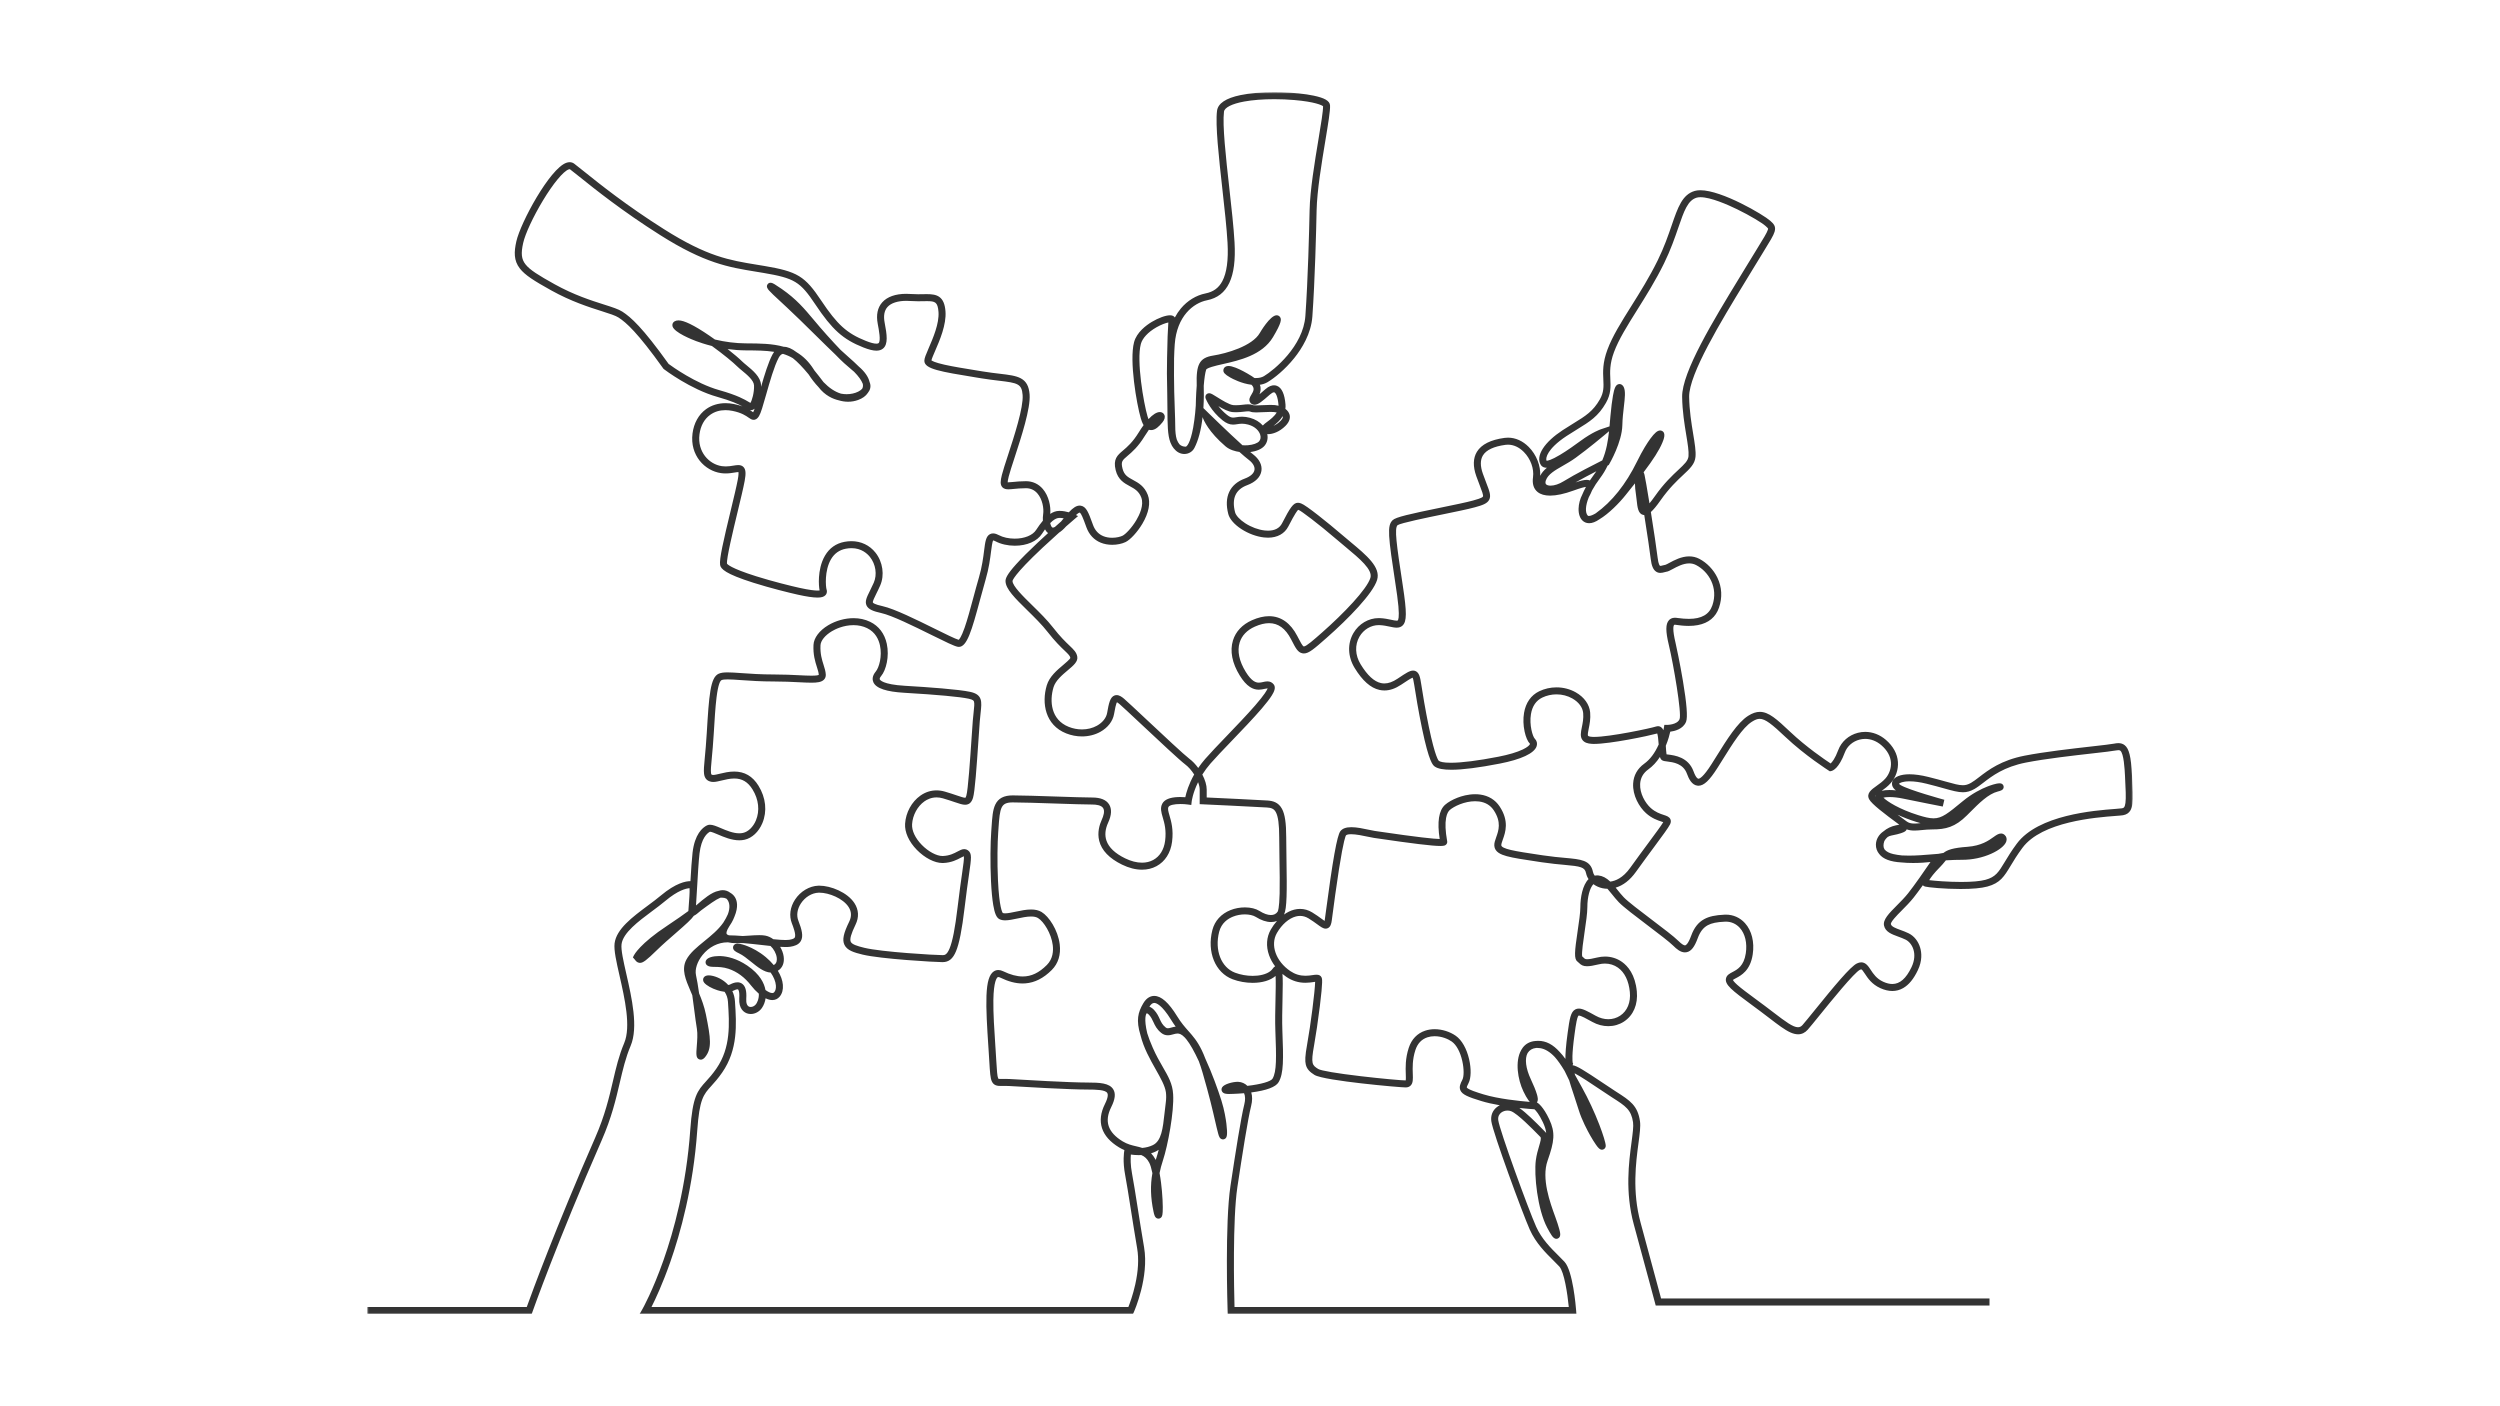 <?xml version="1.0" encoding="UTF-8"?>
<svg width="800px" height="450px" viewBox="0 0 800 450" version="1.1" xmlns="http://www.w3.org/2000/svg" xmlns:xlink="http://www.w3.org/1999/xlink">
    <title>opda-data-protection-principles-309397998</title>
    <defs>
        <polygon id="path-1" points="0 -0 564.991 -0 564.991 390.976 0 390.976"></polygon>
    </defs>
    <g id="opda-data-protection-principles-309397998" stroke="none" stroke-width="1" fill="none" fill-rule="evenodd">
        <g id="Group-3" transform="translate(117.5, 29.5)">
            <mask id="mask-2" fill="white">
                <use xlink:href="#path-1"></use>
            </mask>
            <g id="Clip-2"></g>
            <path d="M508.238,231.645 C508.452,231.483 508.672,231.314 508.899,231.137 C508.677,231.318 508.457,231.487 508.238,231.645 M562.643,227.437 C562.443,228.99 562.002,229.07 561.491,229.162 C561.196,229.216 560.379,229.279 559.432,229.351 C552.681,229.865 534.75,231.232 527.887,240.456 C526.147,242.795 524.969,244.752 524.022,246.324 C522.085,249.539 521.114,251.151 517.863,252.032 C516.167,252.491 513.548,252.724 510.08,252.724 C505.913,252.724 501.596,252.371 499.85,252.15 C500.285,251.383 501.376,249.878 503.454,247.8 C504.003,247.25 504.399,246.76 504.747,246.327 C504.896,246.143 505.036,245.969 505.177,245.807 C507.09,245.69 508.791,245.635 510.522,245.635 C513.625,245.635 516.869,244.952 519.655,243.711 C522.205,242.575 524.011,241.128 524.488,239.838 C524.792,239.017 524.6,238.207 523.975,237.672 C523.624,237.371 523.236,237.219 522.821,237.219 C522.02,237.219 521.257,237.765 520.45,238.343 C518.887,239.463 516.524,241.155 512.08,241.477 C507.441,241.813 505.635,242.454 504.412,243.435 L504.33,243.45 L502.737,243.73 C502.076,243.781 501.418,243.835 500.782,243.888 L500.732,243.892 C498.212,244.101 495.832,244.298 493.352,244.298 C492.578,244.298 491.845,244.279 491.113,244.24 C490.124,244.139 489.197,243.992 488.355,243.801 C487.111,243.52 486.16,243.027 485.602,242.375 C485.591,242.359 485.58,242.343 485.569,242.327 C485.127,241.663 485.099,240.759 485.486,239.641 C485.563,239.495 485.888,238.926 486.563,238.325 C486.926,238.103 487.322,237.951 487.74,237.873 C489.197,237.604 490.198,237.321 490.781,237.132 C491.986,236.74 492.455,236.427 492.641,235.89 C493.356,236.156 494.151,236.281 495.11,236.281 C495.885,236.281 496.685,236.202 497.531,236.119 C498.515,236.023 499.63,235.913 500.851,235.913 C505.113,235.913 508.142,235.194 511.936,231.4 C512.166,231.17 512.395,230.94 512.623,230.711 L512.689,230.645 C515.813,227.507 518.764,224.542 521.821,223.778 C522.632,223.575 523.551,223.346 523.666,222.464 C523.728,221.995 523.498,221.542 523.081,221.311 C522.902,221.212 522.666,221.164 522.361,221.164 C521.199,221.164 519.24,221.886 518.451,222.196 C516.538,222.95 513.613,224.38 510.542,226.914 C505.869,230.771 503.936,232.367 501.245,232.367 C499.881,232.367 498.29,231.959 496.321,231.345 C490.286,229.466 486.356,226.953 485.196,225.747 C485.596,225.644 486.256,225.556 487.175,225.556 C488.436,225.556 489.918,225.727 491.46,226.049 C496.255,227.054 503.842,228.526 503.917,228.541 L504.184,228.593 L504.245,228.329 L504.626,226.693 L504.688,226.429 L504.426,226.358 C504.316,226.328 493.337,223.32 490.683,221.728 C490.375,221.543 490.227,221.372 490.189,221.298 C490.35,221.062 491.332,220.524 493.554,220.524 C495.107,220.524 496.939,220.782 498.999,221.291 C501.23,221.842 503.056,222.353 504.524,222.764 C507.237,223.523 509.029,224.024 510.636,224.024 C511.902,224.024 513.031,223.705 514.297,222.987 C515.244,222.451 516.154,221.751 517.209,220.94 C519.981,218.809 523.776,215.891 530.812,214.516 C537.116,213.284 545.845,212.296 552.219,211.575 L552.228,211.574 C555.796,211.17 558.374,210.878 559.423,210.669 C559.824,210.589 560.136,210.549 560.378,210.549 C560.661,210.549 560.852,210.6 560.997,210.713 C562.131,211.595 562.395,216.738 562.494,218.674 C562.713,222.95 562.858,225.772 562.643,227.437 M489.725,231.207 C491.549,232.059 493.574,232.84 495.654,233.487 C496.178,233.651 496.647,233.79 497.077,233.91 C496.33,233.982 495.675,234.041 495.087,234.041 C494.002,234.041 493.255,233.828 492.589,233.329 C492.279,233.096 491.887,232.807 491.368,232.424 L491.357,232.416 C490.898,232.077 490.339,231.664 489.725,231.207 M482.763,225.025 C482.728,225.128 482.705,225.234 482.692,225.341 C482.657,225.291 482.632,225.25 482.614,225.217 C482.628,225.191 482.66,225.143 482.727,225.065 C482.739,225.052 482.75,225.038 482.763,225.025 M493.073,256.375 C492.02,257.701 490.746,258.984 489.513,260.224 C486.973,262.781 484.968,264.797 485.392,266.704 C485.839,268.716 487.817,269.442 489.91,270.21 C490.714,270.505 491.546,270.81 492.319,271.196 C494.351,272.212 496.272,275.616 494.183,280.003 C492.461,283.62 490.453,285.378 488.045,285.378 C487.157,285.378 486.18,285.138 485.141,284.666 C482.987,283.687 481.951,282.108 481.119,280.838 C480.384,279.717 479.551,278.447 478.099,278.447 C477.67,278.447 477.209,278.564 476.728,278.795 C474.61,279.812 469.519,285.971 463.083,293.918 L463.077,293.925 C461.435,295.953 460.016,297.704 459.296,298.515 C458.87,298.994 458.411,299.217 457.852,299.217 C456.274,299.217 453.891,297.451 450.135,294.57 L450.118,294.557 C449.206,293.859 448.264,293.136 447.233,292.366 C446.205,291.6 445.223,290.874 444.356,290.234 L444.349,290.229 C441.757,288.315 439.71,286.804 438.424,285.655 C437.341,284.687 437.091,284.229 437.033,284.077 C437.213,283.931 437.737,283.655 437.948,283.544 C439.686,282.629 442.594,281.098 443.373,275.901 C443.965,271.955 443.065,268.314 440.903,265.914 C439.317,264.152 437.148,263.182 434.797,263.182 C434.668,263.182 434.538,263.185 434.41,263.191 C431.376,263.326 429.401,263.761 427.804,264.647 C425.925,265.689 424.614,267.365 423.68,269.92 C422.721,272.541 422.036,272.953 421.786,273.008 C421.757,273.014 421.725,273.017 421.691,273.017 C421.433,273.017 420.81,272.827 419.532,271.549 C418.174,270.19 414.758,267.603 411.142,264.864 L411.136,264.86 C407.371,262.008 403.478,259.058 402.13,257.653 C401.388,256.881 400.713,256.039 400.061,255.225 C399.88,255 399.696,254.77 399.51,254.542 C401.919,253.837 404.09,252.154 405.969,249.535 C408.184,246.448 410.25,243.656 411.91,241.413 L411.916,241.404 C414.594,237.785 416.363,235.395 416.919,234.284 C417.205,233.712 417.247,233.176 417.044,232.691 C416.7,231.868 415.854,231.591 414.873,231.27 C413.762,230.906 412.242,230.409 410.728,229.047 C408.982,227.475 407.179,224.395 407.346,221.346 C407.451,219.439 408.328,217.879 409.954,216.711 C411.349,215.708 412.601,214.367 413.682,212.718 C413.826,213.241 414.062,213.632 414.504,213.853 C414.867,214.035 415.315,214.09 415.994,214.175 C417.914,214.414 421.128,214.815 422.322,218.096 C422.882,219.639 423.844,221.713 425.708,221.916 C425.805,221.926 425.904,221.932 426.003,221.932 C427.753,221.932 429.528,220.261 432.127,216.165 C432.69,215.278 433.265,214.355 433.772,213.542 C436.893,208.535 440.12,203.359 443.092,201.468 C444.142,200.8 444.871,200.527 445.607,200.527 C447.405,200.527 449.594,202.312 453.821,206.313 C460.119,212.273 467.605,217.032 467.679,217.079 L467.963,217.257 L468.058,217.317 L468.168,217.296 L468.497,217.23 C469.039,217.121 470.953,216.375 472.835,211.318 C473.59,209.29 475.362,207.739 477.576,207.172 C478.161,207.021 478.763,206.945 479.364,206.945 C481.187,206.945 483.014,207.657 484.51,208.948 C486.417,210.596 487.457,212.46 487.598,214.489 C487.724,216.293 487.078,218.194 485.869,219.576 C485.008,220.56 483.938,221.319 482.995,221.988 C481.415,223.109 479.625,224.38 480.634,226.271 C481.462,227.824 485.554,230.922 490.036,234.229 L490.181,234.336 C490.211,234.359 490.241,234.381 490.271,234.403 C489.976,234.45 489.635,234.515 489.234,234.599 C487.68,234.925 486.325,235.577 485.204,236.537 C483.723,237.532 482.82,239.112 482.788,240.768 C482.766,241.888 483.136,242.933 483.859,243.791 C485.06,245.376 487.429,246.279 490.899,246.475 C492.082,246.597 493.361,246.658 494.7,246.658 C496.848,246.658 498.821,246.501 500.249,246.345 C498.313,249.184 495.113,253.807 493.073,256.375 M413.067,202.87 C412.879,202.87 412.689,202.902 412.503,202.964 C410.706,203.562 397.666,206.312 392.615,206.312 C392.431,206.312 392.257,206.308 392.1,206.301 C391.218,206.258 390.786,206.09 390.684,205.959 C390.476,205.691 390.714,204.527 390.888,203.676 C391.175,202.278 391.531,200.537 391.354,198.502 C391.132,195.941 389.458,193.593 386.763,192.06 C384.917,191.01 382.779,190.455 380.58,190.455 C378.656,190.455 376.742,190.888 375.046,191.707 C372.424,192.973 370.747,195.364 370.195,198.622 C369.877,200.493 369.941,202.618 370.373,204.604 C370.753,206.351 371.37,207.785 372.025,208.44 C372.096,208.511 372.104,208.543 372.104,208.543 C372.104,208.543 372.103,208.552 372.095,208.577 C371.984,208.943 371.326,209.593 369.815,210.32 C367.979,211.204 365.267,212.011 361.972,212.654 C355.506,213.915 350.246,214.582 346.76,214.582 C344.317,214.582 343.326,214.248 342.924,213.967 C342.882,213.935 341.802,213.042 339.729,203.077 C338.62,197.749 337.67,191.963 337.283,189.384 C336.959,187.227 336.659,185.774 335.485,185.254 C335.228,185.14 334.967,185.085 334.688,185.085 C333.606,185.085 332.353,185.922 330.077,187.441 L329.67,187.712 C328.166,188.715 326.803,189.202 325.503,189.202 C325.138,189.202 324.772,189.162 324.415,189.084 C322.211,188.599 320.08,186.636 317.902,183.083 C316.125,180.183 315.989,176.865 317.54,174.208 C318.863,171.942 321.216,170.535 323.682,170.535 C323.76,170.535 323.839,170.536 323.919,170.539 C325.158,170.584 326.249,170.817 327.212,171.023 C328.004,171.193 328.752,171.353 329.435,171.353 C330.218,171.353 330.833,171.132 331.314,170.679 C332.693,169.379 332.712,166.522 331.401,157.939 C329.303,144.206 328.704,139.637 329.707,138.564 C330.668,137.869 339.404,136.077 344.109,135.113 C348.287,134.256 352.233,133.446 354.454,132.837 C356.815,132.189 358.411,131.669 359.048,130.407 C359.695,129.125 359.146,127.702 358.15,125.121 C357.816,124.256 357.438,123.278 357.024,122.107 C356.153,119.645 356.156,117.67 357.032,116.235 C358.099,114.489 360.531,113.35 364.26,112.848 C364.521,112.812 364.787,112.795 365.05,112.795 C366.852,112.795 368.603,113.598 370.115,115.118 C372.291,117.305 373.449,120.49 373.065,123.23 C372.771,125.33 373.265,126.914 374.532,127.94 C375.482,128.709 376.824,129.099 378.521,129.099 C380.543,129.099 383.053,128.559 385.983,127.494 C388.368,126.626 389.475,126.37 389.983,126.307 C389.969,126.351 389.953,126.399 389.934,126.453 C389.511,127.233 389.143,128.003 388.84,128.742 C388.113,130.125 387.678,131.782 387.645,133.291 C387.608,134.995 388.093,136.378 389.008,137.184 C389.392,137.523 390.053,137.927 391.023,137.927 C392.008,137.927 393.109,137.51 394.293,136.688 C397.242,134.94 400.673,131.483 402.767,128.831 C403.242,128.229 403.774,127.565 404.337,126.862 L404.36,126.834 L404.374,126.817 C404.8,126.285 405.236,125.74 405.685,125.177 C405.699,126.29 405.801,127.46 405.982,128.547 C406.086,129.168 406.158,129.854 406.228,130.517 C406.474,132.844 406.685,134.851 408.263,135.26 C408.394,135.294 408.528,135.313 408.662,135.319 C409.668,141.688 410.476,147.16 410.725,149.303 C410.983,151.521 411.515,152.792 412.45,153.422 C412.856,153.696 413.304,153.829 413.818,153.829 C414.318,153.829 414.785,153.7 415.16,153.597 C415.37,153.539 415.568,153.484 415.715,153.465 C416.28,153.395 416.906,153.056 417.773,152.587 C419.178,151.827 421.102,150.786 423.038,150.786 C423.827,150.786 424.567,150.963 425.237,151.312 C429.302,153.425 432.401,158.532 430.461,164.204 C429.464,167.119 427.003,168.536 422.938,168.536 C421.865,168.536 420.696,168.445 419.26,168.247 L418.948,168.205 C418.784,168.183 418.622,168.172 418.468,168.172 C417.486,168.172 416.885,168.61 416.555,168.977 C415.472,170.176 415.463,172.464 416.521,176.874 C418.038,183.19 420.693,198.8 419.963,200.624 C419.246,202.418 416.077,202.463 416.045,202.463 L415.33,202.463 L415.089,202.463 L415.052,202.701 L414.939,203.409 C414.938,203.414 414.894,203.687 414.788,204.157 C414.583,203.702 414.325,203.377 414.001,203.158 C413.722,202.97 413.399,202.87 413.067,202.87 M377.194,124.176 C377.873,122.265 380.069,121.006 382.612,119.548 C383.94,118.787 385.313,118 386.671,117.019 C390.699,114.11 395.792,109.837 395.843,109.794 L397.393,108.49 C397.069,111.53 396.549,114.734 395.23,117.825 C393.141,118.873 386.535,122.225 382.859,124.506 C381.425,125.396 379.907,125.907 378.694,125.907 C378.096,125.907 377.609,125.78 377.324,125.55 C376.843,125.162 377.107,124.42 377.194,124.176 M386.66,124.876 C388.782,123.681 391.238,122.387 393.333,121.308 C393.14,121.592 392.94,121.871 392.734,122.145 C392.206,122.844 391.709,123.549 391.256,124.244 C390.971,124.119 390.636,124.059 390.24,124.059 C389.355,124.059 388.184,124.361 386.66,124.876 M377.399,117.944 L377.393,117.944 C377.188,117.457 377.285,116.518 378.133,115.2 C378.874,114.05 380.457,112.22 383.79,110.03 C385.056,109.198 386.23,108.477 387.266,107.842 C391.156,105.454 393.966,103.728 396.416,99.394 C398.031,96.537 397.922,94.259 397.807,91.847 C397.698,89.554 397.574,86.955 398.979,83.172 C400.5,79.077 403.252,74.69 406.439,69.609 C409.194,65.217 412.316,60.24 414.995,54.774 C417.12,50.439 418.485,46.47 419.581,43.282 C421.381,38.048 422.57,34.59 425.431,33.755 C425.77,33.656 426.178,33.606 426.646,33.606 C429.945,33.606 435.396,36.017 438.352,37.454 C442.6,39.519 446.377,41.83 447.44,42.786 L447.537,42.874 C447.933,43.23 448.179,43.456 448.259,43.606 C448.302,43.686 448.302,43.746 448.221,44.016 C447.933,44.973 446.781,46.841 444.691,50.231 C443.788,51.695 442.665,53.516 441.343,55.701 C440.577,56.966 439.738,58.342 438.998,59.555 C430.835,72.943 420.677,89.604 420.784,97.5 C420.846,102.086 421.545,106.329 422.107,109.738 C422.569,112.544 422.968,114.966 422.824,116.495 C422.689,117.943 421.511,119.043 419.561,120.865 C417.618,122.68 414.958,125.166 412.052,129.301 C411.418,130.204 410.841,130.963 410.332,131.567 C409.553,126.752 408.964,123.364 408.746,122.447 C408.669,122.127 408.571,121.853 408.453,121.63 C411.548,117.552 413.45,114.553 414.434,112.203 C414.864,111.176 415.758,109.039 414.296,108.375 C414.115,108.293 413.928,108.252 413.737,108.252 C412.9,108.252 411.966,109.039 410.612,110.883 C409.674,112.162 408.171,114.471 406.339,118.207 C402.765,125.494 398.32,131.065 393.126,134.766 C392.246,135.293 391.509,135.584 390.992,135.607 C390.972,135.609 390.952,135.609 390.933,135.609 C390.694,135.609 390.625,135.535 390.599,135.508 C389.702,134.562 389.821,132.311 390.908,129.632 C391.303,128.892 391.704,128.113 391.965,127.419 C392.659,126.147 393.52,124.827 394.525,123.496 C395.46,122.257 396.272,120.906 396.941,119.478 L396.981,119.458 L396.994,119.452 L397.219,119.34 L397.294,119.303 L397.337,119.23 L397.464,119.013 C397.63,118.729 401.532,111.993 401.65,106.558 C401.696,104.463 401.931,102.429 402.139,100.635 C402.471,97.766 402.71,95.693 402.111,94.409 C401.7,93.528 401.079,93.396 400.746,93.396 C400.671,93.396 400.597,93.403 400.524,93.415 C399.478,93.598 399.061,94.834 398.658,97.051 C398.365,98.664 398.078,100.969 397.829,103.717 C397.783,104.221 397.739,104.729 397.695,105.24 L397.694,105.256 C397.647,105.806 397.598,106.373 397.546,106.943 L394.765,107.871 C394.658,107.907 392.094,108.781 388.301,111.568 C386.582,112.831 384.025,114.672 381.68,116.07 C378.845,117.761 377.741,117.944 377.399,117.944 M388.21,260.805 C388.21,262.582 387.774,265.528 387.352,268.377 C386.355,275.115 386.132,277.365 387.315,278.225 C387.477,278.344 387.604,278.471 387.751,278.618 C388.435,279.303 389.077,279.699 390.339,279.699 C391.211,279.699 392.413,279.504 394.122,279.086 C394.783,278.925 395.446,278.843 396.095,278.843 C397.612,278.843 399.045,279.292 400.242,280.141 C402.385,281.661 403.701,284.36 404.05,287.945 C404.372,291.257 403.236,294.023 400.932,295.533 C399.819,296.263 398.513,296.649 397.153,296.649 C395.814,296.649 394.432,296.274 393.157,295.565 L393.053,295.508 C390.508,294.094 388.975,293.242 387.723,293.242 C387.336,293.242 386.985,293.323 386.65,293.489 C385.088,294.269 384.774,296.528 384.149,301.027 C383.556,305.302 383.412,307.848 383.432,309.353 C382.862,308.558 382.264,307.831 381.647,307.181 C379.443,304.716 377.242,303.568 374.719,303.568 C374.43,303.568 374.132,303.584 373.834,303.615 C372.124,303.751 370.723,304.489 369.782,305.751 C369.647,305.931 369.521,306.124 369.408,306.324 C369.348,306.419 369.291,306.517 369.236,306.616 C367.29,310.124 368.146,315.885 369.997,319.762 C370.543,320.908 371.087,321.865 371.569,322.53 C371.673,322.674 371.832,322.893 372.037,323.107 C368.723,322.837 361.936,322.14 357.199,320.695 C356.276,320.413 355.013,320.028 353.913,319.609 C352.181,318.949 351.921,318.598 351.882,318.506 C351.83,318.368 352.017,317.889 352.437,317.084 C353.254,315.518 353.326,312.527 352.62,309.465 C351.834,306.055 350.28,303.321 348.357,301.963 C346.474,300.634 343.945,299.841 341.591,299.841 C340.528,299.841 339.51,300 338.565,300.313 C336.022,301.155 334.2,303.056 333.298,305.81 C332.173,309.245 332.279,312.223 332.35,314.194 C332.368,314.713 332.41,315.867 332.323,316.235 C330.972,316.233 324.457,315.65 318.064,314.898 C310.204,313.974 305.193,313.123 304.316,312.565 C302.42,311.359 301.911,311.034 303.007,305.003 C303.568,301.92 304.31,296.884 304.855,292.47 C305.862,284.309 305.583,283.683 305.417,283.309 C305.147,282.701 304.617,282.406 303.797,282.406 C303.401,282.406 302.965,282.47 302.542,282.532 C301.868,282.631 301.104,282.744 300.235,282.744 C298.474,282.744 296.894,282.256 295.405,281.252 C290.761,278.119 288.916,272.876 291.113,269.055 C292.687,266.318 294.958,264.341 297.187,263.766 C297.64,263.649 298.093,263.59 298.532,263.59 C299.458,263.59 300.358,263.851 301.21,264.366 C302.369,265.068 303.286,265.74 304.023,266.279 C305.166,267.116 305.92,267.668 306.711,267.668 C306.931,267.668 307.141,267.625 307.352,267.535 C308.305,267.131 308.532,266.031 308.67,265.03 C308.72,264.665 308.801,264.055 308.901,263.295 C309.324,260.098 310.112,254.145 310.971,248.664 C312.479,239.047 313.134,237.939 313.203,237.844 C313.315,237.698 313.679,237.447 314.833,237.447 C316.457,237.447 318.708,237.929 320.053,238.217 C320.856,238.389 321.55,238.538 322.103,238.616 C322.303,238.645 322.627,238.693 323.054,238.756 L323.219,238.78 C334.458,240.44 340.87,241.213 343.398,241.213 C344.709,241.213 345.002,241.018 345.271,240.743 C345.545,240.465 345.665,240.086 345.601,239.705 C345.592,239.651 345.579,239.579 345.564,239.491 L345.559,239.463 C345.025,236.464 344.919,234.04 345.244,232.258 C345.517,230.767 346.036,230.046 346.424,229.704 C347.747,228.537 351.138,226.894 354.538,226.894 C354.983,226.894 355.42,226.922 355.837,226.978 C357.888,227.253 359.464,228.208 360.522,229.818 C363.005,233.596 362.049,236.274 361.281,238.426 C360.923,239.43 360.613,240.297 360.68,241.163 C360.834,243.163 362.774,243.959 364.651,244.474 C366.829,245.072 370.034,245.552 374.886,246.278 L375.882,246.427 C378.77,246.861 381.188,247.079 383.132,247.255 C385.635,247.482 387.356,247.659 388.417,248.045 C389.39,248.399 389.832,248.918 390.049,249.958 C390.184,250.607 390.448,251.23 390.835,251.813 C388.904,253.757 388.21,257.699 388.21,260.805 M373.527,325.467 C373.971,325.875 374.994,327.003 376.215,329.597 C376.804,330.848 377.162,331.922 377.283,333.058 C377.201,332.948 377.109,332.841 377.005,332.737 C376.849,332.58 376.633,332.36 376.369,332.091 C373.78,329.446 370.913,326.621 368.71,325.053 C370.956,325.293 372.727,325.417 373.527,325.467 M361.482,324.785 C360.123,325.85 359.48,327.484 359.718,329.268 C360.21,332.958 369.748,358.872 372.021,363.96 C373.947,368.271 377.082,371.375 379.602,373.87 C380.294,374.555 380.948,375.203 381.493,375.797 C383.048,377.493 384.106,384.58 384.511,388.733 L277.545,388.733 C277.405,383.548 276.897,360.742 278.469,350.324 C280.042,339.902 281.794,328.675 282.859,324.415 C283.268,322.78 283.283,321.324 282.904,320.081 C287.799,319.452 290.742,318.348 291.653,316.798 C293.306,313.985 293.21,309.439 292.856,300.24 C292.74,297.244 292.825,293.636 292.9,290.453 C293.001,286.145 293.025,283.68 292.882,282.159 C293.287,282.497 293.712,282.816 294.151,283.112 C296.024,284.375 298.011,284.989 300.225,284.989 C301.258,284.989 302.151,284.857 302.869,284.752 C303.025,284.729 303.191,284.704 303.345,284.684 C303.29,287.623 301.904,298.529 300.8,304.602 C300.083,308.542 300.096,310.018 300.348,311.122 C300.699,312.658 301.665,313.537 303.111,314.457 C304.683,315.458 312.14,316.487 318.118,317.173 C324.794,317.94 331.327,318.478 332.328,318.478 C332.987,318.478 333.523,318.269 333.921,317.857 C334.697,317.053 334.653,315.82 334.592,314.114 C334.523,312.193 334.429,309.563 335.43,306.509 C336.111,304.429 337.403,303.061 339.27,302.442 C339.981,302.207 340.757,302.088 341.577,302.088 C343.838,302.088 345.893,302.97 347.063,303.796 C348.554,304.848 349.783,307.121 350.434,310.03 C350.991,312.52 350.997,314.994 350.448,316.046 C349.832,317.226 349.359,318.291 349.813,319.373 C350.398,320.769 352.276,321.538 356.544,322.84 C358.184,323.341 360.164,323.793 362.44,324.189 C362.097,324.355 361.774,324.555 361.482,324.785 M289.757,280.484 C288.98,281.632 287.226,282.437 284.946,282.692 C284.432,282.749 283.896,282.778 283.354,282.778 C281.445,282.778 279.442,282.417 277.713,281.761 C273.258,280.071 271.122,274.565 272.634,268.668 C273.361,265.83 275.455,264.463 277.082,263.816 C278.258,263.349 279.558,263.102 280.841,263.102 C282.238,263.102 283.55,263.404 284.35,263.909 C286.055,264.986 287.742,265.555 289.23,265.555 C289.921,265.555 290.559,265.436 291.135,265.202 C290.409,266.015 289.745,266.934 289.168,267.937 C287.77,270.369 287.57,273.297 288.604,276.184 C289.049,277.425 289.7,278.613 290.541,279.719 C290.26,279.873 289.997,280.129 289.757,280.484 M265.933,216.25 C265.071,215.067 264.099,214.056 263.104,213.31 C261.469,212.084 254.75,205.784 249.35,200.723 C246.029,197.609 243.161,194.92 242.237,194.128 C241.547,193.537 240.721,192.933 239.819,192.933 C239.595,192.933 239.374,192.972 239.162,193.048 C237.738,193.558 237.33,195.502 236.783,198.631 C236.503,200.23 235.319,201.719 233.536,202.717 C232.134,203.502 230.473,203.916 228.735,203.916 C227.296,203.916 225.872,203.641 224.502,203.098 C218.777,200.828 218.295,194.86 219.621,190.438 C220.267,188.285 222.439,186.459 224.184,184.991 C226.032,183.437 227.49,182.211 227.231,180.658 C226.997,179.249 226.14,178.431 224.72,177.075 C223.477,175.889 221.777,174.265 219.503,171.343 C217.582,168.872 215.143,166.479 212.784,164.165 C209.839,161.275 206.507,158.006 206.507,156.424 C206.507,156.357 206.625,154.678 216.16,145.731 C217.755,144.235 219.521,142.622 221.408,140.938 C222.11,140.504 222.859,139.841 223.636,138.965 C225.149,137.637 226.127,136.801 226.137,136.793 L227.151,135.928 L227.49,135.638 L227.082,135.456 L226.799,135.33 C227.581,134.598 227.903,134.535 227.989,134.535 C227.996,134.535 228.003,134.535 228.008,134.536 C228.034,134.541 228.288,134.613 228.824,135.79 C229.185,136.585 229.569,137.64 229.94,138.659 L230.161,139.265 C231.01,141.588 232.587,143.277 234.721,144.15 C235.84,144.607 237.084,144.839 238.419,144.839 C239.953,144.839 241.502,144.52 242.668,143.965 C244.2,143.235 246.46,140.779 248.041,138.126 C250.126,134.626 250.748,131.336 249.792,128.863 C248.709,126.061 246.79,125.021 245.096,124.102 C243.423,123.195 242.214,122.54 241.692,120.405 C241.153,118.203 241.612,117.814 243.317,116.368 C244.739,115.162 246.686,113.51 248.797,110.06 C249.249,109.321 249.702,108.637 250.144,108.023 C250.219,108.047 250.294,108.066 250.369,108.082 C250.529,108.115 250.692,108.132 250.853,108.132 C252.228,108.132 253.404,106.948 254.47,105.668 C255.173,104.825 255.397,103.976 255.102,103.279 C254.878,102.751 254.384,102.409 253.782,102.364 C253.735,102.36 253.687,102.359 253.639,102.359 C252.639,102.359 251.39,103.141 250.012,104.626 C249.907,104.36 249.805,104.06 249.709,103.73 C248.448,99.422 246.136,85.976 247.567,80.581 C248.062,78.718 249.877,76.772 252.547,75.243 C254.051,74.382 255.496,73.863 256.369,73.691 C256.217,75.637 256.035,79.816 255.965,84.964 C255.881,88.051 255.896,91.653 256.01,95.973 L256.012,96.031 L256.013,96.09 C256.057,97.971 256.067,99.683 256.076,101.339 C256.102,106.226 256.122,109.756 257.023,112.054 C257.044,112.108 257.065,112.161 257.087,112.214 C257.35,112.896 257.691,113.491 258.098,113.977 C258.97,115.084 260.073,115.704 261.287,115.769 C261.354,115.773 261.422,115.775 261.489,115.775 C262.854,115.775 264.086,115.04 264.703,113.858 C265.968,111.434 266.849,108.114 267.327,103.974 C267.708,105.08 269.286,108.716 274.662,113.324 C276.009,114.478 277.81,114.939 279.115,115.122 C280.386,116.257 281.378,117.097 282.064,117.619 C283.428,118.658 284.094,119.805 283.938,120.848 C283.77,121.973 282.665,122.967 280.827,123.648 C278.425,124.538 276.748,125.98 275.842,127.936 C274.939,129.883 274.842,132.256 275.551,134.991 C275.964,136.583 277.485,138.334 279.725,139.793 C281.943,141.238 284.582,142.219 286.967,142.482 C287.412,142.531 287.85,142.556 288.27,142.556 C291.269,142.556 293.577,141.277 294.769,138.954 C296.917,134.764 297.666,133.844 297.906,133.647 C297.942,133.659 297.98,133.673 298.005,133.682 C298.059,133.701 298.112,133.719 298.166,133.737 C298.832,133.973 304.033,137.809 310.514,143.365 C311.389,144.115 312.269,144.848 313.121,145.557 L313.135,145.569 C317.603,149.289 321.824,152.803 321.028,155.419 C319.919,159.062 312.472,166.817 305.583,172.886 C302.857,175.287 300.503,177.361 299.742,177.361 C299.726,177.361 299.711,177.36 299.699,177.357 C299.311,177.284 298.532,175.771 297.844,174.435 L297.652,174.062 C296.571,171.967 295.254,170.363 293.74,169.294 C292.22,168.221 290.488,167.677 288.595,167.677 C286.904,167.677 285.068,168.112 283.136,168.97 C280.033,170.35 277.928,172.585 277.049,175.435 C276.009,178.805 276.769,182.702 279.245,186.702 C280.296,188.399 281.351,189.582 282.471,190.32 C283.372,190.912 284.297,191.2 285.3,191.2 C286.012,191.2 286.634,191.059 287.182,190.934 C287.579,190.844 287.882,190.784 288.07,190.784 C288.098,190.784 288.123,190.786 288.144,190.788 C287.977,191.264 287.253,192.676 284.111,196.288 C281.513,199.275 278.036,202.896 274.969,206.092 C272.299,208.873 269.78,211.498 268.155,213.368 C267.356,214.288 266.609,215.257 265.933,216.25 M221.378,136.231 C221.445,136.229 221.512,136.228 221.58,136.228 C221.984,136.228 222.42,136.27 222.881,136.354 C222.793,136.463 222.704,136.575 222.615,136.689 C222.423,136.931 222.233,137.161 222.049,137.373 C221.383,137.958 220.715,138.549 220.065,139.129 C219.752,139.297 219.547,139.333 219.429,139.333 C219.37,139.333 219.319,139.324 219.279,139.307 C219.059,139.212 218.749,138.782 218.57,137.883 C219.617,136.817 220.561,136.262 221.378,136.231 M258.203,85.183 C258.245,83.548 258.317,82.029 258.416,80.674 C259.07,71.67 264.372,67.462 268.713,66.594 C272.085,65.92 274.431,64.094 275.887,61.014 C277.323,57.975 277.868,53.743 277.553,48.075 C277.288,43.317 276.572,36.885 275.879,30.664 C274.776,20.769 273.637,10.543 274.175,6.237 C274.341,4.911 276.758,3.697 280.641,2.989 C283.33,2.499 286.664,2.24 290.283,2.24 C292.428,2.24 294.587,2.332 296.699,2.513 C303.232,3.072 305.519,4.16 305.879,4.492 C305.917,6.014 305.219,10.216 304.414,15.067 C303.207,22.329 301.707,31.367 301.574,37.744 C301.442,44.071 301.047,60.037 300.219,71.618 C299.528,81.289 290.184,88.947 286.965,90.867 C286.287,91.271 285.415,91.476 284.374,91.476 C284.228,91.476 284.076,91.472 283.921,91.464 C283.667,91.264 283.385,91.068 283.082,90.879 C281.124,89.655 279.342,88.719 277.929,88.171 C276.96,87.795 276.202,87.612 275.613,87.612 C275.25,87.612 274.958,87.68 274.696,87.826 C274.245,88.075 273.977,88.529 273.977,89.04 C273.977,89.664 274.343,90.259 276.165,91.294 C276.961,91.746 279.79,93.24 282.988,93.625 C284.142,94.789 283.578,95.733 282.927,96.823 C282.499,97.539 282.014,98.35 282.499,99.181 C282.76,99.629 283.176,99.919 283.669,99.999 C283.762,100.014 283.858,100.022 283.952,100.022 C285.117,100.022 286.375,98.957 288.885,96.743 C289.392,96.295 289.858,96.039 290.162,96.039 C290.217,96.039 290.266,96.047 290.309,96.065 C290.688,96.218 291.391,97.248 291.624,100.139 C291.629,100.203 291.633,100.268 291.635,100.332 C291.623,100.329 291.611,100.325 291.598,100.322 C290.945,100.148 290.13,100.067 289.036,100.067 C288.217,100.067 287.345,100.112 286.501,100.157 C285.836,100.191 285.088,100.231 284.478,100.231 C283.764,100.231 283.523,100.175 283.443,100.142 C283.006,99.963 282.525,99.879 281.927,99.879 C281.408,99.879 280.858,99.942 280.277,100.009 C279.61,100.086 278.853,100.173 278.04,100.173 C277.734,100.173 277.443,100.162 277.152,100.137 C275.879,100.031 273.431,98.495 271.968,97.578 L271.959,97.572 C271.41,97.228 270.937,96.931 270.562,96.723 C270.282,96.568 269.86,96.334 269.407,96.334 C269.121,96.334 268.864,96.427 268.644,96.611 C268.32,96.881 268.066,97.402 268.326,98.052 C268.484,98.448 269.98,102.005 273.719,104.997 C274.911,105.95 275.948,106.375 277.083,106.375 C277.556,106.375 278.006,106.304 278.441,106.235 C278.9,106.162 279.373,106.086 279.943,106.086 C280.57,106.086 281.22,106.18 281.931,106.372 C284.206,106.987 285.401,108.432 285.76,109.579 C286.015,110.392 285.9,111.143 285.437,111.692 C284.894,112.337 283.494,112.839 281.87,112.972 C281.566,112.996 281.257,113.009 280.951,113.009 C280.661,113.009 280.37,112.998 280.084,112.975 C275.519,108.854 269.161,102.628 269.097,102.565 L267.586,101.085 C267.775,98.201 267.751,95.622 267.695,93.951 C267.892,91.517 268.154,89.778 268.475,88.78 C268.502,88.695 268.712,88.379 270.253,87.901 C271.294,87.578 272.607,87.281 273.765,87.018 C279.102,85.81 286.41,84.154 289.86,78.381 C292.658,73.697 292.551,72.714 292.174,72.05 C291.938,71.634 291.508,71.386 291.023,71.386 C288.912,71.387 285.69,76.97 285.659,77.026 C283.242,81.293 274.843,83.634 270.74,84.275 C268.418,84.638 267.102,85.395 266.339,86.806 C265.588,88.196 265.329,90.252 265.449,93.899 C265.203,96.971 265.152,99.969 265.146,100.326 C265.133,100.554 264.924,103.991 264.318,107.319 C263.402,112.342 262.266,113.443 261.906,113.443 L261.904,113.443 C261.06,113.416 260.416,113.166 259.932,112.678 C259.614,112.3 259.338,111.815 259.111,111.235 C259.091,111.183 259.07,111.129 259.051,111.073 C258.731,110.039 258.576,108.628 258.576,106.759 C258.576,105.536 258.512,103.724 258.43,101.429 L258.429,101.377 C258.371,99.747 258.306,97.898 258.253,95.916 C258.172,92.43 258.155,88.819 258.203,85.183 M292.96,103.678 C292.975,103.71 292.986,103.741 292.994,103.772 C293.089,104.126 292.825,104.638 292.251,105.212 C291.512,105.951 290.72,106.454 290.017,106.768 C291.002,106.004 292.172,104.988 292.96,103.678 M287.982,105.494 C287.431,105.905 286.94,106.271 286.607,106.664 C285.589,105.514 284.15,104.648 282.516,104.206 C281.606,103.96 280.765,103.841 279.945,103.841 C279.21,103.841 278.614,103.936 278.088,104.019 C277.715,104.078 277.393,104.13 277.096,104.13 C276.574,104.13 276.039,103.979 275.12,103.245 C273.969,102.323 273.06,101.331 272.381,100.466 C273.979,101.416 275.644,102.263 276.965,102.373 C277.313,102.402 277.673,102.417 278.037,102.417 C278.985,102.417 279.843,102.318 280.534,102.238 C281.047,102.179 281.532,102.123 281.925,102.123 C282.218,102.123 282.435,102.154 282.588,102.217 C283.026,102.397 283.596,102.474 284.493,102.474 C285.097,102.474 285.813,102.439 286.619,102.397 C287.425,102.355 288.259,102.311 289.035,102.311 C289.92,102.311 290.569,102.37 291.02,102.49 C291.029,102.492 291.037,102.494 291.045,102.497 C290.294,103.769 288.969,104.758 287.982,105.494 M252.402,338.95 C252.711,338.8 253.005,338.629 253.281,338.439 C253.014,339.486 252.752,340.396 252.5,341.152 C252.441,341.33 252.383,341.509 252.327,341.686 C252.292,341.615 252.256,341.547 252.221,341.481 C251.812,340.721 251.359,340.089 250.845,339.563 C251.388,339.395 251.91,339.189 252.402,338.95 M251.838,291.438 L251.849,291.438 C252.476,291.438 254.259,291.971 257.29,296.906 C257.747,297.65 258.215,298.345 258.712,299.018 C258.203,299.08 257.743,299.208 257.324,299.325 C256.853,299.457 256.497,299.55 256.209,299.55 C255.948,299.55 255.747,299.474 255.516,299.289 C254.474,298.456 254.076,297.591 253.616,296.59 C253.205,295.697 252.74,294.684 251.789,293.668 C251.331,293.179 250.826,292.831 250.311,292.648 C250.79,291.85 251.303,291.443 251.838,291.438 M129.954,271.046 C129.16,270.459 128.305,270.073 127.413,269.898 C126.897,269.796 126.255,269.747 125.452,269.747 C124.429,269.747 123.283,269.825 122.071,269.907 L122.059,269.908 C121.485,269.946 120.835,269.99 120.176,270.023 C118.5,269.889 117.055,269.817 115.76,269.804 C115.384,269.69 115.132,269.54 115.03,269.368 C114.862,269.084 114.988,268.304 115.842,266.963 C116.131,266.55 116.397,266.128 116.636,265.709 C116.995,265.077 117.296,264.44 117.529,263.818 C118.873,260.599 118.341,258.644 117.658,257.571 C117.296,257.002 116.8,256.535 116.186,256.184 C115.473,255.639 114.638,255.351 113.77,255.351 C113.322,255.351 112.875,255.428 112.44,255.58 C110.233,255.95 107.525,258.281 105.546,259.986 L105.513,260.014 L105.435,260.082 L105.367,260.132 L105.331,260.158 L105.22,260.24 C105.323,258.829 105.433,256.903 105.558,254.718 C105.788,250.7 106.049,246.15 106.345,243.612 C106.928,238.595 108.857,237.078 109.687,236.652 C109.692,236.652 109.702,236.651 109.715,236.651 C110.161,236.651 111.491,237.219 112.285,237.558 L112.292,237.561 C114.113,238.337 116.606,239.4 119.069,239.4 C119.66,239.4 120.233,239.339 120.77,239.218 C123.161,238.68 125.286,236.697 126.454,233.915 C128.041,230.136 127.588,225.766 125.21,221.925 C123.324,218.877 120.781,217.396 117.436,217.396 C115.728,217.396 114.142,217.78 112.867,218.088 C112.023,218.293 111.227,218.486 110.739,218.486 C110.663,218.486 110.598,218.481 110.545,218.471 C110.172,218.403 110.094,218.389 110.023,217.846 C109.908,216.975 110.055,215.419 110.278,213.065 L110.278,213.057 C110.468,211.048 110.705,208.548 110.899,205.277 C111.157,200.943 111.4,196.851 111.792,193.678 C112.314,189.459 112.956,188.338 113.402,188.139 C113.755,187.982 114.382,187.906 115.32,187.906 C116.421,187.906 117.875,188.009 119.559,188.128 C122.365,188.327 125.856,188.575 130.251,188.575 C133.252,188.575 135.922,188.708 138.068,188.815 C139.656,188.893 141.026,188.962 142.142,188.962 C143.972,188.962 145.353,188.799 146.148,188.006 C146.574,187.581 146.784,187.019 146.753,186.382 C146.704,185.337 146.385,184.335 146.048,183.273 C145.522,181.617 144.926,179.741 145.057,176.988 C145.127,175.508 146.529,173.781 148.715,172.481 C149.692,171.9 152.322,170.548 155.621,170.548 C157.196,170.548 158.657,170.867 159.961,171.498 C162.668,172.806 163.696,175.21 164.082,176.997 C164.843,180.513 163.8,184.124 162.754,185.378 C161.523,186.855 161.647,188.048 161.968,188.788 C162.403,189.794 163.441,190.558 165.139,191.124 C166.781,191.671 168.999,192.021 171.92,192.192 C182.565,192.819 189.689,193.477 192.52,194.096 C193.967,194.413 194.091,194.78 194.166,195 C194.371,195.605 194.244,196.759 194.067,198.356 C193.977,199.17 193.874,200.092 193.79,201.169 C193.68,202.571 193.548,204.533 193.395,206.805 L193.392,206.846 C192.951,213.393 192.285,223.284 191.723,225.129 C191.576,225.613 191.466,225.748 191.439,225.775 C191.428,225.778 191.398,225.783 191.344,225.783 C190.875,225.783 189.794,225.416 188.651,225.027 C187.652,224.688 186.409,224.265 184.853,223.813 C183.96,223.553 183.063,223.421 182.186,223.421 C180.346,223.421 178.612,223.985 177.031,225.096 C174.23,227.065 172.351,230.516 172.127,234.104 C171.959,236.789 173.326,239.828 175.877,242.441 C178.42,245.047 181.569,246.665 184.094,246.665 C184.169,246.665 184.243,246.664 184.317,246.661 C186.995,246.558 188.789,245.596 189.976,244.96 C190.185,244.848 190.685,244.58 190.936,244.493 C191.076,245.049 190.746,247.345 190.368,249.977 C190.004,252.511 189.507,255.977 188.927,260.845 C188.13,267.545 187.312,271.735 186.355,274.033 C185.476,276.142 184.715,276.142 184.104,276.142 C181.639,276.142 164.632,275.142 159.091,273.798 C156.694,273.217 155.132,272.694 154.749,271.88 C154.357,271.048 154.827,269.355 156.272,266.388 C157.428,264.016 157.308,261.636 155.924,259.506 C153.681,256.051 148.345,253.913 144.687,253.913 C144.579,253.913 144.472,253.915 144.368,253.919 C141.506,254.017 138.648,255.723 136.911,258.37 C135.321,260.791 134.952,263.56 135.898,265.968 C136.253,266.871 137.332,269.617 136.826,270.501 C136.755,270.626 136.538,271.004 135.071,271.236 C134.77,271.283 134.37,271.307 133.884,271.307 C132.97,271.307 131.72,271.224 129.954,271.046 M121.367,87.357 C120.824,86.909 120.311,86.485 119.973,86.148 C119.065,85.24 117.334,83.767 115.335,82.195 C117.27,82.464 119.192,82.607 121.064,82.619 L121.397,82.621 C124.534,82.641 127.506,82.66 130.225,83.091 C130.04,83.338 129.866,83.612 129.706,83.912 C128.379,86.393 127.115,90.538 126.039,94.29 C126.04,94.084 126.037,93.884 126.027,93.69 C125.904,91.1 123.388,89.025 121.367,87.357 M122.477,101.724 C122.52,101.731 122.564,101.737 122.609,101.743 C122.668,101.749 122.728,101.752 122.788,101.752 C123.086,101.752 123.529,101.667 123.979,101.271 C123.796,101.793 123.635,102.194 123.502,102.42 C123.443,102.379 123.384,102.337 123.331,102.3 C123.091,102.131 122.812,101.935 122.477,101.724 M216.306,135.095 C216.211,135.729 216.182,136.445 216.222,137.125 C215.523,137.943 214.815,138.911 214.06,140.083 C212.953,141.801 210.33,142.868 207.215,142.868 C205.301,142.868 203.487,142.466 202.106,141.735 C201.664,141.501 200.995,141.19 200.29,141.19 C199.934,141.19 199.602,141.269 199.301,141.425 C197.988,142.108 197.772,143.832 197.413,146.687 C197.139,148.871 196.763,151.861 195.755,155.305 C195.141,157.403 194.537,159.647 193.953,161.818 C192.986,165.413 192.072,168.809 191.165,171.395 C190.091,174.452 189.449,175.111 189.275,175.242 C188.265,174.983 184.864,173.301 181.571,171.672 C175.841,168.839 168.712,165.313 164.953,164.478 C162.363,163.902 161.908,163.473 161.832,163.315 C161.676,162.988 162.318,161.694 162.885,160.552 C163.267,159.784 163.699,158.914 164.153,157.881 C165.618,154.552 165.01,150.311 162.639,147.328 C160.766,144.972 158.033,143.675 154.944,143.675 C154.223,143.675 153.481,143.746 152.739,143.886 C150.015,144.401 147.914,145.888 146.495,148.306 C145.135,150.621 144.702,153.298 144.579,155.136 C144.45,157.056 144.607,158.646 144.774,159.446 C144.632,159.466 144.428,159.483 144.142,159.483 C143.279,159.483 141.558,159.329 138.261,158.597 C135.658,158.018 129.823,156.589 124.464,154.902 C116.26,152.319 115.242,151.038 115.141,150.874 C114.927,149.25 117.09,140.276 118.526,134.322 C119.484,130.345 120.389,126.591 120.798,124.382 C121.251,121.936 121.141,120.692 120.406,119.942 C119.993,119.521 119.463,119.325 118.739,119.325 C118.252,119.325 117.727,119.412 117.171,119.504 C116.453,119.622 115.638,119.757 114.721,119.757 C114.305,119.757 113.913,119.73 113.52,119.674 C109.424,119.089 105.615,115.124 106.331,109.502 C106.679,106.77 107.865,104.604 109.762,103.24 C111.139,102.25 112.78,101.748 114.639,101.748 C115.358,101.748 116.11,101.825 116.874,101.978 C119.809,102.565 121.205,103.548 122.04,104.135 C122.561,104.502 123.054,104.848 123.659,104.848 C123.767,104.848 123.877,104.837 123.986,104.814 C124.674,104.671 125.088,104.126 125.403,103.612 C125.982,102.664 126.639,100.397 127.664,96.777 C128.815,92.714 130.245,87.66 131.684,84.97 C132.082,84.227 132.538,83.81 133.04,83.73 C134.208,84.089 135.247,84.543 136.212,85.116 C137.622,86.22 139.315,87.963 141.244,90.297 C142.237,91.827 143.291,93.18 144.378,94.32 C146.501,97.113 149.099,98.192 150.91,98.605 C151.901,98.905 152.902,99.057 153.884,99.057 C154.975,99.057 156.05,98.869 157.077,98.5 C158.506,97.985 159.555,97.229 160.195,96.251 C160.966,95.312 161.224,94.231 160.921,93.204 C160.872,93.038 160.817,92.87 160.756,92.705 C160.371,91.089 159.192,89.402 157.347,87.824 C156.334,86.799 155.221,85.813 154.042,84.769 C153.284,84.097 152.5,83.403 151.751,82.701 C151.629,82.587 151.501,82.466 151.369,82.341 C150.242,81.17 148.887,79.705 147.107,77.733 C145.534,75.989 144.253,74.463 143.014,72.987 C139.849,69.215 137.349,66.235 132.665,62.973 C131.653,62.269 130.907,61.776 130.383,61.467 C130.055,61.273 129.558,60.979 129.062,60.979 C128.709,60.979 128.401,61.13 128.173,61.414 C127.51,62.242 128.285,63.106 128.616,63.475 C128.915,63.807 129.351,64.251 129.95,64.83 C131.028,65.873 132.461,67.189 133.846,68.461 L133.869,68.482 L134.205,68.791 C136.529,70.926 140.052,74.399 143.46,77.757 C145.889,80.15 148.178,82.406 149.782,83.927 C152.065,86.298 153.273,87.318 155.101,88.862 L155.22,88.963 C155.41,89.123 155.607,89.289 155.812,89.463 C157.248,90.926 158.134,92.16 158.599,93.343 C158.664,93.672 158.671,93.984 158.619,94.272 C158.578,94.5 158.496,94.719 158.376,94.923 C158.072,95.254 157.625,95.576 157.114,95.833 C156.073,96.354 154.764,96.642 153.427,96.642 C152.873,96.642 152.322,96.593 151.792,96.496 C151.711,96.481 151.629,96.465 151.546,96.447 C149.665,95.867 147.806,94.629 146.019,92.769 C144.981,91.385 143.998,90.129 143.099,89.034 C143.028,88.925 142.957,88.814 142.887,88.703 C141.385,86.321 139.601,84.53 137.434,83.228 C135.878,82.044 134.529,81.468 133.309,81.468 C133.304,81.468 133.299,81.468 133.294,81.468 C129.626,80.43 125.637,80.405 121.414,80.378 L121.079,80.376 C117.939,80.355 114.55,79.93 111.273,79.145 C110.675,78.717 110.083,78.302 109.511,77.91 C107.062,76.235 104.962,74.969 103.267,74.148 C101.683,73.381 100.521,73.024 99.611,73.024 C99.117,73.024 98.701,73.128 98.34,73.343 C97.785,73.673 97.537,74.291 97.707,74.918 C98.254,76.937 104.112,79.223 105.281,79.661 C106.376,80.071 108.135,80.673 110.313,81.217 C113.993,83.876 117.158,86.505 118.387,87.734 C118.8,88.148 119.354,88.604 119.939,89.087 C121.531,90.4 123.71,92.199 123.787,93.797 C123.898,96.136 123.102,98.723 122.635,99.429 C122.481,99.353 122.28,99.233 122.043,99.092 C120.816,98.358 118.533,96.994 112.64,95.337 C105.076,93.209 97.468,87.702 96.456,86.954 C88.095,75.264 84.397,72.005 81.647,70.225 C80.41,69.425 78.461,68.805 75.765,67.948 C71.713,66.659 66.164,64.895 60.004,61.473 C54.803,58.583 52.08,56.894 50.673,55.109 C49.349,53.432 49.153,51.63 49.922,48.223 C50.584,45.29 53.116,39.854 56.222,34.694 C59.485,29.273 62.722,25.355 64.468,24.713 C64.63,24.653 64.732,24.641 64.789,24.641 C64.856,24.641 64.875,24.655 64.894,24.669 C65.65,25.236 66.687,26.069 68,27.123 C72.75,30.936 81.592,38.032 93.761,45.727 C108.047,54.761 115.608,55.997 124.363,57.428 C125.162,57.559 125.986,57.694 126.822,57.835 C131.644,58.652 134.695,59.361 137.008,60.764 C139.315,62.163 141.027,64.34 143.38,67.87 C148.799,75.998 152.248,79.095 158.754,81.675 C160.513,82.373 161.886,82.712 162.953,82.712 C163.829,82.712 164.523,82.49 165.074,82.033 C166.759,80.637 166.326,77.588 165.585,73.747 C165.166,71.573 165.471,69.889 166.492,68.741 C167.623,67.47 169.767,66.77 172.53,66.77 C172.972,66.77 173.433,66.787 173.902,66.822 C174.654,66.878 175.415,66.904 176.294,66.904 C176.851,66.904 177.372,66.893 177.875,66.883 L177.89,66.883 C178.347,66.874 178.778,66.866 179.165,66.866 C180.464,66.866 181.324,66.955 181.873,67.414 C182.417,67.869 182.7,68.736 182.819,70.312 C183.098,74.013 181.04,78.764 179.678,81.908 C178.767,84.01 178.292,85.145 178.292,85.949 C178.292,87.238 179.497,88.126 182.323,88.919 C184.976,89.664 189.037,90.346 194.929,91.3 L196.651,91.58 C198.754,91.922 200.56,92.136 202.154,92.325 C208.178,93.038 209.462,93.314 209.737,96.893 C210.045,100.896 207.017,110.167 205.012,116.302 L205.009,116.313 C204.174,118.868 203.453,121.076 203.11,122.449 C202.632,124.358 202.509,125.548 203.22,126.371 C203.767,127.002 204.557,127.083 205.184,127.083 C205.687,127.083 206.258,127.026 206.92,126.959 C207.875,126.862 209.182,126.73 210.814,126.727 C212.288,126.728 213.523,127.295 214.484,128.412 C216.063,130.248 216.596,133.164 216.306,135.095 M564.735,218.561 C564.428,212.576 563.81,210.059 562.374,208.942 C561.823,208.514 561.171,208.305 560.38,208.305 C559.979,208.305 559.548,208.356 558.984,208.469 C558.026,208.66 555.352,208.963 551.967,209.346 C545.555,210.072 536.774,211.065 530.382,212.314 C522.827,213.791 518.79,216.895 515.842,219.161 C514.851,219.923 513.999,220.578 513.191,221.035 C512.279,221.552 511.503,221.773 510.599,221.773 C509.308,221.773 507.735,221.333 505.128,220.603 C503.641,220.187 501.795,219.67 499.536,219.113 C497.264,218.552 495.24,218.267 493.518,218.267 C490.652,218.267 488.676,219.072 488.097,220.474 C487.755,221.303 487.883,222.48 489.18,223.421 C488.443,223.344 487.741,223.304 487.103,223.304 C486.12,223.304 485.296,223.395 484.635,223.575 C485.561,222.913 486.639,222.103 487.557,221.053 C489.175,219.204 490.006,216.755 489.836,214.333 C489.654,211.723 488.319,209.274 485.976,207.25 C484.072,205.606 481.726,204.7 479.372,204.7 C478.582,204.7 477.79,204.8 477.019,204.999 C474.093,205.749 471.743,207.819 470.732,210.536 C469.712,213.279 468.773,214.39 468.302,214.809 C466.366,213.536 460.503,209.548 455.363,204.683 C451.051,200.602 448.474,198.294 445.645,198.294 C444.456,198.294 443.262,198.701 441.888,199.575 C438.485,201.74 435.121,207.136 431.868,212.355 C431.331,213.217 430.776,214.108 430.233,214.963 C427.527,219.227 426.368,219.688 425.995,219.688 C425.98,219.688 425.965,219.687 425.951,219.685 C425.835,219.673 425.219,219.5 424.43,217.33 C422.768,212.759 418.38,212.212 416.271,211.949 C416.121,211.93 415.944,211.908 415.791,211.886 C415.69,211.311 415.621,210.202 415.57,209.368 L415.565,209.289 L415.556,209.145 C416.338,207.271 416.774,205.587 416.983,204.64 C418.33,204.473 421.092,203.841 422.046,201.457 C422.599,200.076 422.261,195.687 421.041,188.413 C420.089,182.731 418.916,177.24 418.703,176.35 C417.607,171.784 418,170.723 418.221,170.479 C418.236,170.461 418.278,170.415 418.463,170.415 C418.519,170.415 418.582,170.42 418.651,170.429 L418.955,170.47 C419.884,170.598 421.289,170.791 422.88,170.791 C423.922,170.791 424.9,170.705 425.787,170.537 C429.249,169.882 431.536,167.995 432.584,164.93 C433.691,161.693 433.513,158.386 432.068,155.367 C430.84,152.802 428.728,150.598 426.272,149.321 C425.273,148.802 424.188,148.539 423.045,148.539 C420.542,148.539 418.233,149.787 416.705,150.614 C416.316,150.824 415.596,151.214 415.434,151.24 C415.129,151.278 414.843,151.357 414.566,151.433 C414.261,151.517 413.998,151.586 413.829,151.586 C413.77,151.586 413.728,151.578 413.704,151.561 C413.653,151.527 413.2,151.166 412.954,149.044 C412.656,146.484 411.651,139.847 410.777,134.345 C411.617,133.608 412.61,132.409 413.888,130.59 C416.66,126.646 419.222,124.252 421.093,122.504 C423.27,120.47 424.843,119.001 425.058,116.704 C425.229,114.887 424.828,112.454 424.32,109.374 C423.771,106.038 423.087,101.887 423.027,97.47 C422.929,90.22 433.323,73.173 440.913,60.725 C441.738,59.372 442.515,58.097 443.263,56.862 C444.577,54.691 445.696,52.877 446.594,51.419 L446.6,51.41 C448.933,47.626 449.997,45.9 450.369,44.662 C450.904,42.883 449.997,42.068 449.037,41.205 L448.94,41.118 C446.846,39.234 433.517,31.374 426.6,31.374 C425.924,31.374 425.319,31.451 424.803,31.601 C420.826,32.761 419.414,36.868 417.459,42.552 C416.327,45.846 415.044,49.578 412.981,53.786 C410.354,59.145 407.265,64.07 404.539,68.415 C401.286,73.603 398.477,78.08 396.876,82.391 C395.311,86.604 395.447,89.446 395.566,91.954 C395.674,94.213 395.759,95.997 394.463,98.291 C392.299,102.119 389.83,103.635 386.092,105.93 C385.039,106.576 383.85,107.306 382.558,108.155 C379.658,110.061 377.466,112.093 376.221,114.033 C374.926,116.049 374.694,117.912 375.569,119.278 C375.773,119.598 376.17,120.008 376.896,120.143 C377.045,120.171 377.206,120.185 377.375,120.185 C377.418,120.185 377.462,120.184 377.507,120.182 C376.516,121.003 375.817,121.844 375.363,122.756 C375.544,119.541 374.157,116.001 371.706,113.536 C369.763,111.583 367.465,110.55 365.06,110.55 C364.695,110.55 364.325,110.575 363.96,110.624 C359.529,111.221 356.554,112.715 355.118,115.065 C353.872,117.105 353.802,119.726 354.909,122.855 C355.332,124.05 355.714,125.042 356.052,125.916 L356.056,125.928 C356.667,127.509 357.243,129.003 357.045,129.396 C356.809,129.864 354.742,130.431 353.86,130.673 C351.711,131.263 347.799,132.065 343.658,132.915 C333.622,134.973 329.121,135.977 328.141,136.957 C326.35,138.748 326.63,141.562 329.183,158.278 C329.413,159.779 329.796,162.287 329.992,164.534 C330.307,168.125 329.945,168.886 329.775,169.046 C329.763,169.057 329.691,169.113 329.427,169.113 C329.006,169.113 328.362,168.975 327.681,168.829 C326.68,168.615 325.435,168.349 323.999,168.297 C323.893,168.294 323.787,168.292 323.684,168.292 C320.422,168.292 317.326,170.125 315.603,173.077 C313.628,176.46 313.773,180.639 315.99,184.256 C318.503,188.356 321.101,190.652 323.933,191.275 C324.457,191.39 324.99,191.449 325.519,191.449 C327.262,191.449 329.027,190.837 330.914,189.579 L331.322,189.307 C332.412,188.579 334.018,187.507 334.553,187.35 C334.641,187.542 334.822,188.104 335.064,189.717 C335.455,192.325 336.416,198.173 337.535,203.549 C339.821,214.533 341.048,215.392 341.638,215.804 C342.616,216.49 344.35,216.823 346.936,216.823 C350.509,216.823 355.712,216.161 362.402,214.856 C365.826,214.188 368.582,213.372 370.594,212.433 C372.66,211.467 373.887,210.39 374.241,209.232 C374.505,208.368 374.281,207.524 373.612,206.854 C372.968,206.21 371.817,202.477 372.407,198.997 C372.838,196.45 374.054,194.677 376.021,193.728 C377.419,193.053 378.997,192.696 380.582,192.696 C382.388,192.696 384.142,193.15 385.654,194.01 C387.698,195.173 388.961,196.881 389.119,198.696 C389.268,200.406 388.962,201.903 388.691,203.224 C388.358,204.85 388.071,206.253 388.912,207.336 C389.495,208.086 390.474,208.469 391.993,208.541 C392.175,208.55 392.376,208.554 392.588,208.554 C397.73,208.554 409.945,206.015 412.811,205.213 C413,205.741 413.157,206.921 413.281,208.732 C412.065,211.48 410.505,213.551 408.645,214.889 C406.471,216.451 405.248,218.641 405.106,221.223 C404.897,225.029 407.025,228.733 409.228,230.714 C411.094,232.394 412.948,233 414.174,233.402 C414.355,233.461 414.562,233.529 414.74,233.593 C414.087,234.699 412.39,236.993 410.113,240.069 C408.45,242.316 406.38,245.113 404.146,248.227 C401.821,251.468 399.425,252.409 397.782,252.614 C396.534,251.419 395.323,250.792 393.98,250.642 C393.84,250.627 393.7,250.619 393.562,250.619 C393.3,250.619 393.04,250.647 392.787,250.702 C392.515,250.323 392.333,249.919 392.245,249.5 C391.875,247.722 390.992,246.646 389.382,246.013 C387.909,245.435 385.89,245.252 383.334,245.021 C381.418,244.847 379.035,244.632 376.215,244.209 L375.218,244.059 C371.25,243.465 368.116,242.996 366.008,242.5 C363.969,242.021 362.958,241.527 362.917,240.991 C362.887,240.601 363.133,239.912 363.393,239.182 C364.23,236.838 365.493,233.298 362.397,228.586 C360.986,226.439 358.821,225.114 356.135,224.754 C355.621,224.685 355.085,224.651 354.543,224.651 C352.261,224.651 350.216,225.255 348.902,225.763 C347.318,226.374 345.874,227.197 344.94,228.021 C342.925,229.799 342.341,233.486 343.203,238.982 C341.396,238.942 336.482,238.471 323.547,236.561 C323.034,236.485 322.647,236.428 322.421,236.395 C321.949,236.328 321.293,236.188 320.534,236.025 L320.522,236.023 C318.72,235.637 316.678,235.2 314.936,235.2 C313.23,235.2 312.079,235.621 311.418,236.486 C310.359,237.87 308.986,245.552 306.677,263.001 L306.67,263.057 C306.573,263.792 306.496,264.373 306.447,264.724 C306.421,264.916 306.395,265.07 306.37,265.193 C306.074,265 305.696,264.723 305.351,264.471 C304.576,263.904 303.615,263.2 302.371,262.447 C301.167,261.718 299.872,261.349 298.522,261.349 C297.894,261.349 297.256,261.431 296.627,261.593 C295.53,261.876 294.435,262.412 293.396,263.154 C294.325,261.205 294.345,255.86 294.173,245.504 C294.13,242.966 294.09,240.569 294.09,238.411 C294.09,233.876 293.674,231.079 292.741,229.341 C291.578,227.176 289.725,226.771 288.067,226.66 C285.224,226.471 272.82,225.886 268.642,225.691 L268.642,223.142 C268.642,221.773 268.146,220.078 267.243,218.356 C268.011,217.129 268.887,215.947 269.849,214.839 C271.436,213.012 273.937,210.406 276.585,207.648 C279.876,204.22 283.605,200.334 286.296,197.19 C287.783,195.451 288.83,194.087 289.497,193.018 C290.197,191.894 290.893,190.475 290.052,189.465 C289.535,188.844 288.888,188.543 288.074,188.543 C287.584,188.543 287.107,188.651 286.686,188.746 C286.254,188.844 285.809,188.946 285.347,188.946 C284.381,188.946 283.032,188.556 281.153,185.521 C279.028,182.088 278.35,178.829 279.193,176.096 C279.875,173.884 281.554,172.129 284.048,171.021 C285.703,170.285 287.235,169.912 288.599,169.912 C291.55,169.912 293.859,171.606 295.658,175.09 L295.85,175.462 C297.119,177.927 297.818,179.285 299.282,179.562 C299.438,179.591 299.596,179.606 299.753,179.606 C301.349,179.606 303.022,178.132 307.066,174.569 C313.988,168.472 321.854,160.41 323.174,156.072 C324.404,152.032 319.847,148.238 314.571,143.845 C313.723,143.139 312.847,142.409 311.974,141.661 C307.467,137.798 300.424,132.126 298.875,131.609 C298.838,131.596 298.802,131.584 298.766,131.571 L298.752,131.566 C298.403,131.443 298.11,131.386 297.833,131.386 C296.363,131.386 295.332,132.94 292.773,137.93 C291.962,139.511 290.447,140.313 288.271,140.313 C287.932,140.313 287.576,140.292 287.214,140.252 C285.173,140.027 282.906,139.188 280.994,137.953 C279.247,136.823 277.993,135.473 277.722,134.428 C277.152,132.23 277.193,130.384 277.842,128.942 C278.487,127.512 279.753,126.439 281.607,125.752 C284.246,124.774 285.862,123.15 286.157,121.179 C286.439,119.29 285.468,117.392 283.423,115.835 C283.183,115.651 282.899,115.424 282.576,115.154 C284.625,114.902 286.276,114.179 287.153,113.137 C288.009,112.121 288.319,110.78 288.031,109.404 C288.151,109.416 288.276,109.423 288.406,109.423 C289.701,109.423 291.9,108.735 293.837,106.799 C295.331,105.305 295.382,104.012 295.161,103.19 C294.973,102.491 294.51,101.855 293.817,101.34 C293.883,100.889 293.898,100.426 293.86,99.959 C293.59,96.612 292.678,94.602 291.148,93.984 C290.836,93.858 290.507,93.794 290.17,93.794 C289.562,93.794 288.587,94.014 287.401,95.061 C286.849,95.548 286.167,96.149 285.539,96.666 C285.874,95.843 286.1,94.765 285.655,93.626 C286.579,93.496 287.405,93.216 288.114,92.793 C290.301,91.489 293.698,88.774 296.671,85.067 C299.093,82.047 302.063,77.291 302.457,71.778 C303.287,60.154 303.684,44.137 303.816,37.79 C303.946,31.575 305.432,22.625 306.627,15.434 L306.629,15.423 C307.515,10.083 308.216,5.866 308.112,4.219 C308.066,3.478 307.602,2.869 306.694,2.355 C305.85,1.877 304.587,1.467 302.834,1.1 C300.121,0.533 296.537,0.156 292.743,0.038 C291.912,0.013 291.076,-0 290.26,-0 C286.133,-0 282.395,0.323 279.449,0.936 C274.767,1.91 272.244,3.6 271.949,5.959 C271.378,10.527 272.532,20.887 273.648,30.905 C274.338,37.1 275.052,43.502 275.313,48.199 C275.618,53.697 275.054,57.831 273.637,60.487 C272.481,62.652 270.776,63.894 268.274,64.394 C265.282,64.992 262.479,66.701 260.381,69.206 C259.654,70.074 259.008,71.044 258.455,72.094 C258.257,71.794 257.922,71.54 257.412,71.438 C257.261,71.408 257.09,71.393 256.904,71.393 C255.517,71.393 253.172,72.244 251.067,73.511 C249.314,74.566 246.246,76.812 245.399,80.006 C243.84,85.885 246.204,99.742 247.556,104.36 C247.73,104.956 248.007,105.81 248.448,106.542 C247.929,107.251 247.403,108.039 246.884,108.889 C244.96,112.032 243.172,113.549 241.866,114.657 C240.066,116.183 238.645,117.389 239.512,120.938 C240.27,124.039 242.266,125.12 244.027,126.075 C245.512,126.88 246.914,127.64 247.699,129.671 C248.646,132.123 247.112,135.301 246.113,136.978 C244.69,139.368 242.684,141.473 241.703,141.94 C241.076,142.238 239.829,142.587 238.38,142.587 C237.35,142.587 236.404,142.414 235.57,142.073 C234.014,141.437 232.903,140.234 232.268,138.496 L232.048,137.892 C230.849,134.595 230.125,132.605 228.364,132.321 C228.236,132.301 228.106,132.29 227.979,132.29 C226.967,132.29 225.927,132.935 224.518,134.439 C223.765,134.221 222.692,133.984 221.584,133.984 C221.487,133.984 221.39,133.986 221.295,133.99 C220.386,134.023 219.494,134.336 218.583,134.944 C218.796,132.588 218.158,129.243 216.185,126.949 C214.798,125.338 212.942,124.485 210.815,124.483 L210.773,124.483 C209.095,124.483 207.768,124.618 206.701,124.726 L206.694,124.727 C206.15,124.782 205.534,124.844 205.133,124.844 C205.06,124.844 205.004,124.842 204.959,124.839 C204.959,124.62 205.007,124.109 205.286,122.993 C205.61,121.696 206.32,119.524 207.141,117.009 L207.145,116.998 C209.328,110.317 212.317,101.168 211.974,96.72 C211.773,94.1 210.909,92.513 209.173,91.575 C207.568,90.707 205.298,90.438 202.423,90.098 C200.851,89.911 199.069,89.701 197.012,89.366 L195.288,89.086 C191.082,88.404 187.451,87.816 184.721,87.201 C181.629,86.505 180.772,85.987 180.555,85.809 C180.669,85.263 181.257,83.906 181.736,82.8 C183.186,79.454 185.377,74.397 185.056,70.143 C184.881,67.824 184.255,66.354 183.086,65.519 C182.047,64.776 180.717,64.624 179.039,64.624 C178.649,64.624 178.255,64.632 177.838,64.64 C177.367,64.65 176.841,64.66 176.302,64.66 C175.474,64.66 174.764,64.636 174.067,64.585 C173.531,64.545 173.005,64.525 172.502,64.525 C169.06,64.525 166.402,65.467 164.816,67.25 C163.306,68.947 162.823,71.276 163.382,74.173 C163.725,75.949 164.439,79.646 163.643,80.306 C163.55,80.383 163.353,80.474 162.941,80.474 C162.191,80.474 161.061,80.177 159.581,79.59 C153.507,77.181 150.426,74.395 145.246,66.625 C142.788,62.937 140.847,60.487 138.202,58.876 C135.563,57.268 132.168,56.466 127.197,55.623 C126.346,55.479 125.522,55.344 124.725,55.214 C115.86,53.765 108.859,52.621 94.96,43.831 C82.899,36.204 74.453,29.425 69.406,25.375 C68.076,24.307 67.027,23.464 66.24,22.874 C65.824,22.562 65.323,22.397 64.792,22.397 C64.442,22.397 64.072,22.468 63.693,22.608 C62.432,23.072 60.894,24.394 59.121,26.537 C57.593,28.385 55.903,30.838 54.233,33.631 C51.095,38.883 48.422,44.68 47.733,47.729 C46.972,51.102 46.87,53.87 48.847,56.412 C50.511,58.551 53.419,60.38 58.914,63.434 C65.272,66.965 70.944,68.769 75.085,70.086 C77.522,70.861 79.444,71.472 80.428,72.109 C82.88,73.695 86.497,76.872 94.732,88.4 L94.806,88.503 L94.83,88.538 L94.864,88.563 L94.965,88.64 C95.309,88.903 103.502,95.097 112.033,97.496 C116.542,98.764 118.794,99.831 120.094,100.553 C119.326,100.267 118.412,99.998 117.314,99.778 C116.427,99.601 115.541,99.511 114.68,99.511 C112.341,99.511 110.188,100.171 108.452,101.419 C106.071,103.131 104.528,105.901 104.105,109.219 C103.215,116.213 108.032,121.156 113.203,121.895 C113.693,121.965 114.204,122 114.72,122 C115.825,122 116.774,121.843 117.537,121.717 C117.934,121.651 118.478,121.562 118.772,121.562 C118.782,121.562 118.791,121.562 118.799,121.562 C118.84,121.764 118.888,122.374 118.592,123.973 C118.194,126.123 117.297,129.847 116.346,133.789 C114.018,143.448 112.627,149.442 112.934,151.28 C113.146,152.553 114.581,154.123 123.569,156.972 C129.052,158.709 135.078,160.187 137.774,160.787 C140.612,161.417 142.684,161.724 144.109,161.724 C145.387,161.724 146.178,161.479 146.672,160.931 C146.927,160.648 147.308,160.036 146.999,159.111 C146.738,158.328 146.269,153.12 148.429,149.442 C149.506,147.608 151.097,146.48 153.156,146.091 C153.784,145.972 154.401,145.911 154.989,145.911 C158.171,145.912 160.047,147.674 160.882,148.724 C162.749,151.073 163.239,154.39 162.1,156.978 C161.665,157.966 161.246,158.81 160.876,159.554 C159.855,161.61 159.18,162.968 159.808,164.282 C160.409,165.54 162.036,166.128 164.467,166.668 C167.961,167.444 174.954,170.903 180.573,173.681 C185.196,175.968 187.865,177.271 188.976,177.473 C189.097,177.495 189.219,177.506 189.338,177.506 C191.935,177.506 193.45,172.326 196.12,162.4 C196.701,160.241 197.301,158.009 197.908,155.935 C198.966,152.319 199.355,149.226 199.639,146.967 C199.77,145.925 200.038,143.789 200.32,143.437 C200.404,143.444 200.623,143.488 201.057,143.718 C202.778,144.629 204.974,145.13 207.242,145.13 C211.145,145.13 214.399,143.698 215.946,141.298 C216.269,140.797 216.589,140.327 216.901,139.896 C217.165,140.403 217.496,140.801 217.891,141.084 C216.742,142.127 215.646,143.138 214.629,144.091 C211.7,146.84 209.363,149.178 207.681,151.04 C204.67,154.376 204.264,155.634 204.264,156.424 C204.264,158.947 207.328,161.954 211.209,165.761 C213.516,168.026 215.902,170.367 217.732,172.72 C220.108,175.774 221.951,177.534 223.171,178.698 C224.399,179.871 224.905,180.376 225.016,181.016 C224.963,181.405 223.292,182.81 222.741,183.274 C220.767,184.933 218.311,186.998 217.472,189.794 C215.747,195.546 216.996,202.535 223.675,205.183 C225.306,205.83 227.007,206.158 228.732,206.158 C230.857,206.158 232.897,205.645 234.632,204.675 C237.006,203.347 238.596,201.285 238.992,199.019 C239.089,198.467 239.251,197.543 239.441,196.72 C239.665,195.753 239.83,195.369 239.915,195.22 C240.052,195.283 240.321,195.441 240.777,195.831 C241.661,196.589 244.513,199.263 247.816,202.359 C253.258,207.461 260.026,213.805 261.758,215.105 C262.768,215.862 263.785,217.006 264.634,218.338 C262.86,221.472 262.106,224.149 261.798,225.607 C261.245,225.566 260.699,225.545 260.172,225.545 C259.936,225.545 259.704,225.549 259.481,225.557 C256.832,225.658 255.137,226.363 254.443,227.652 C253.693,229.045 254.104,230.448 254.579,232.073 C255.112,233.893 255.775,236.157 255.336,239.577 C254.975,242.392 253.617,244.568 251.511,245.703 C250.46,246.269 249.259,246.556 247.942,246.556 C246.241,246.556 244.418,246.086 242.521,245.159 C239.311,243.589 237.305,241.68 236.56,239.486 C235.972,237.755 236.157,235.822 237.111,233.74 C238.229,231.302 238.323,229.328 237.391,227.875 C236.467,226.435 234.66,225.705 232.02,225.705 C229.843,225.705 225.208,225.551 220.302,225.388 C214.953,225.21 209.423,225.026 206.573,225.026 C203.722,225.026 201.947,225.964 200.988,227.976 C200.161,229.71 200.003,232.061 199.785,235.314 C199.754,235.778 199.721,236.258 199.686,236.756 C199.448,240.094 199.326,246.451 199.621,252.519 C199.774,255.654 200.017,258.218 200.343,260.14 C200.806,262.861 201.384,264.165 202.339,264.643 C202.834,264.89 203.432,265.011 204.166,265.011 C205.286,265.011 206.616,264.728 208.025,264.43 C209.53,264.11 211.085,263.78 212.45,263.78 C213.388,263.78 214.107,263.938 214.647,264.262 C216.52,265.385 218.925,269.232 219.383,272.955 C219.605,274.762 219.457,277.331 217.485,279.302 C214.982,281.806 212.532,282.971 209.776,282.971 C207.895,282.971 205.841,282.422 203.498,281.291 C202.971,281.036 202.456,280.907 201.968,280.907 C201.433,280.907 200.938,281.058 200.497,281.356 C199.059,282.327 198.341,284.725 198.17,289.131 C198.007,293.328 198.365,299.235 198.779,305.429 L198.837,306.296 C198.934,307.74 199.009,309.011 199.07,310.032 C199.293,313.766 199.395,315.469 199.877,316.523 C200.504,317.895 201.666,318.009 202.803,318.009 C202.986,318.009 203.169,318.006 203.362,318.002 L203.373,318.002 C203.624,317.997 203.908,317.992 204.222,317.992 C204.668,317.992 205.082,318.003 205.487,318.028 C209.86,318.293 224.589,319.157 230.536,319.157 C233.375,319.157 236.2,319.242 236.828,320.257 C237.037,320.596 237.219,321.5 236.092,323.754 C234.699,326.542 234.38,329.152 235.145,331.512 C235.908,333.866 237.739,335.933 240.587,337.657 C241.14,337.992 241.704,338.278 242.303,338.527 C242.17,339.23 241.723,342.158 242.554,346.521 C243.03,349.02 243.634,352.856 244.333,357.298 L244.335,357.307 C244.951,361.22 245.649,365.656 246.396,370.025 C246.956,373.307 246.749,377.18 245.78,381.535 C245.039,384.863 244.043,387.568 243.583,388.733 L90.977,388.733 C92.23,386.261 94.501,381.423 96.946,374.478 C100.198,365.241 104.342,350.426 105.616,332.302 C106.327,322.185 107.602,320.779 110.143,317.978 C111.137,316.882 112.263,315.641 113.606,313.696 C118.692,306.33 118.165,298.261 117.7,291.141 L117.685,290.907 C117.609,289.746 117.329,288.657 116.85,287.665 C116.958,287.624 117.061,287.577 117.158,287.527 C117.871,287.156 118.27,287.078 118.479,287.078 C118.603,287.078 118.656,287.106 118.669,287.115 C118.692,287.13 119.221,287.504 119.065,289.927 C118.838,293.452 120.726,294.496 121.548,294.782 C121.927,294.913 122.329,294.98 122.743,294.98 C124.123,294.98 125.49,294.24 126.311,293.049 C126.919,292.167 127.323,291.102 127.49,289.947 C128.225,290.311 128.918,290.502 129.554,290.518 C129.585,290.519 129.618,290.519 129.652,290.519 C130.571,290.519 131.373,290.148 131.972,289.445 C132.786,288.489 133.149,287.173 133.02,285.64 C132.9,284.207 132.345,282.658 131.411,281.142 C132.884,280.266 133.561,278.618 133.275,276.574 C133.131,275.546 132.733,274.468 132.141,273.486 C132.807,273.529 133.379,273.55 133.878,273.55 C134.499,273.55 135.003,273.518 135.421,273.452 C136.598,273.266 138.044,272.889 138.773,271.616 C139.636,270.107 139.083,267.939 137.986,265.148 C137.31,263.427 137.602,261.405 138.786,259.601 C140.131,257.553 142.299,256.235 144.445,256.161 C144.531,256.158 144.619,256.156 144.708,256.156 C147.782,256.156 152.267,257.993 154.042,260.728 C154.987,262.183 155.059,263.757 154.255,265.406 C152.389,269.237 151.973,271.25 152.719,272.836 C153.568,274.641 155.771,275.302 158.562,275.979 C164.253,277.358 181.596,278.385 184.104,278.385 C186.114,278.385 187.407,277.342 188.426,274.896 C189.465,272.402 190.332,268.021 191.155,261.11 C191.731,256.269 192.227,252.818 192.589,250.299 C192.976,247.6 193.21,245.972 193.201,244.863 C193.191,243.726 192.916,243.088 192.22,242.591 C191.87,242.341 191.484,242.215 191.073,242.215 C190.349,242.215 189.653,242.588 188.916,242.983 C187.85,243.554 186.391,244.336 184.23,244.419 C184.183,244.421 184.136,244.422 184.088,244.422 C182.208,244.422 179.553,242.996 177.482,240.874 C175.373,238.714 174.238,236.297 174.366,234.244 C174.546,231.364 176.098,228.494 178.321,226.931 C179.141,226.355 180.48,225.668 182.204,225.668 C182.865,225.668 183.545,225.769 184.227,225.967 C185.726,226.403 186.943,226.817 187.92,227.149 L187.929,227.152 C189.473,227.677 190.494,228.024 191.357,228.024 C191.772,228.024 192.136,227.941 192.469,227.769 C193.305,227.341 193.656,226.482 193.869,225.783 C194.458,223.849 195.015,216.131 195.631,206.996 C195.784,204.719 195.916,202.753 196.027,201.344 C196.108,200.305 196.208,199.401 196.297,198.603 C196.498,196.783 196.657,195.345 196.28,194.238 C195.868,193.03 194.856,192.311 192.999,191.905 C189.281,191.091 179.555,190.394 172.052,189.953 C164.936,189.534 164.099,188.063 164.027,187.897 C163.927,187.667 164.087,187.283 164.478,186.814 C166.048,184.93 167.149,180.566 166.275,176.523 C165.57,173.261 163.724,170.825 160.937,169.478 C159.335,168.703 157.551,168.311 155.637,168.311 C152.905,168.311 149.964,169.128 147.568,170.552 C144.7,172.259 142.923,174.624 142.816,176.882 C142.666,180.037 143.355,182.207 143.909,183.952 C144.21,184.898 144.469,185.715 144.511,186.458 C144.33,186.569 143.787,186.716 142.18,186.716 C141.035,186.716 139.648,186.647 138.179,186.574 C136.007,186.466 133.305,186.332 130.251,186.332 C125.936,186.332 122.491,186.087 119.723,185.891 C117.921,185.763 116.5,185.662 115.337,185.662 C114.033,185.662 113.155,185.794 112.491,186.089 C111.168,186.677 110.371,188.306 109.827,191.535 C109.312,194.584 109.019,199.099 108.659,205.144 C108.467,208.377 108.233,210.857 108.044,212.849 C107.798,215.45 107.65,217.016 107.799,218.14 C107.991,219.596 108.758,220.426 110.144,220.678 C110.331,220.712 110.526,220.729 110.741,220.729 C111.496,220.729 112.375,220.516 113.394,220.269 C114.655,219.964 116.081,219.619 117.475,219.619 C119.978,219.619 121.83,220.727 123.303,223.106 C125.293,226.322 125.688,229.945 124.386,233.046 C123.511,235.129 121.937,236.656 120.278,237.029 C119.895,237.115 119.482,237.159 119.051,237.159 C117.07,237.159 114.909,236.237 113.172,235.497 C111.754,234.892 110.634,234.415 109.692,234.415 C109.325,234.415 109.005,234.486 108.712,234.632 C107.291,235.342 104.806,237.42 104.116,243.353 C103.867,245.494 103.644,248.981 103.441,252.47 C103.436,252.469 103.431,252.469 103.426,252.469 C101.944,252.469 98.746,253.066 93.98,257.064 C92.738,258.106 91.322,259.16 89.824,260.275 C84.865,263.966 79.742,267.779 79.168,272.374 C78.895,274.557 79.753,278.33 80.747,282.698 C82.403,289.976 84.464,299.033 82.238,304.293 C80.546,308.292 79.624,312.247 78.647,316.435 C77.444,321.592 76.081,327.437 72.975,334.522 C60.228,363.599 52.628,384.385 51.066,388.733 L0.281,388.733 L-1.40748739e-05,388.733 L-1.40748739e-05,389.014 L-1.40748739e-05,390.695 L-1.40748739e-05,390.976 L0.281,390.976 L52.452,390.976 L52.651,390.976 L52.717,390.788 L52.914,390.227 C52.992,390.006 60.82,367.836 75.029,335.423 C78.218,328.149 79.606,322.197 80.831,316.946 C81.786,312.853 82.687,308.989 84.304,305.167 C86.812,299.241 84.662,289.793 82.935,282.202 C81.988,278.039 81.17,274.444 81.394,272.652 C81.849,269.008 86.795,265.326 91.159,262.078 C92.686,260.942 94.127,259.869 95.421,258.783 C99.459,255.397 102.041,254.795 103.158,254.721 C103.254,255.937 103.023,258.753 102.921,260.006 C102.85,260.876 102.792,261.577 102.779,262.031 C101.233,263.155 98.888,264.834 96.043,266.706 C87.295,272.461 85.438,276.04 85.364,276.189 L85.109,276.699 L85.024,276.869 L85.151,277.011 L85.529,277.437 C85.597,277.513 85.661,277.596 85.728,277.684 C85.998,278.035 86.401,278.56 87.17,278.614 C87.211,278.617 87.252,278.619 87.294,278.619 C88.29,278.619 89.349,277.821 92.693,274.553 C94.547,272.741 96.732,270.842 98.66,269.168 C102.174,266.114 103.793,264.633 104.53,263.541 C105.091,263.323 105.75,262.77 106.834,261.837 C109.454,259.904 111.528,258.374 112.998,257.769 C113.146,257.753 113.297,257.746 113.446,257.746 C114.002,257.746 114.512,257.85 114.924,258.049 C115.007,258.121 115.087,258.201 115.162,258.288 C116.059,259.33 116.156,261.11 115.423,263.05 C115.069,263.873 114.578,264.777 113.965,265.735 L113.96,265.742 C112.338,268.052 110.067,269.898 107.871,271.684 C105.513,273.601 103.286,275.412 102.113,277.639 C100.498,280.71 101.882,283.943 103.485,287.688 C103.653,288.081 103.843,288.526 104.031,288.972 C104.252,290.543 104.466,292.197 104.656,293.658 L104.658,293.674 C104.958,295.99 105.241,298.178 105.507,299.727 C105.78,301.324 105.606,303.52 105.467,305.283 C105.267,307.804 105.167,309.069 106.264,309.504 C106.418,309.565 106.577,309.596 106.736,309.596 C107.467,309.596 107.975,308.961 108.167,308.722 C110.34,306.006 109.954,302.837 108.39,295.13 C107.863,292.533 106.995,290.258 106.212,288.373 C105.851,285.847 105.536,283.999 105.22,282.558 C104.81,280.691 105.611,278.219 107.311,276.105 C109.386,273.525 112.306,272.045 115.321,272.045 L115.453,272.045 C116.217,272.233 117.171,272.325 118.369,272.325 C118.891,272.325 119.48,272.308 120.169,272.273 C122.264,272.444 124.364,272.682 126.395,272.913 L126.404,272.914 C127.289,273.015 128.203,273.119 129.064,273.21 C130.094,274.153 130.871,275.585 131.053,276.885 C131.147,277.558 131.156,278.763 130.155,279.274 C130.132,279.286 130.108,279.297 130.085,279.308 C129.349,278.425 128.494,277.573 127.541,276.774 C125.39,274.972 123.225,273.9 121.788,273.319 C120.828,272.931 119.483,272.468 118.53,272.468 C118.227,272.468 117.982,272.513 117.783,272.606 C117.342,272.813 117.068,273.238 117.069,273.714 C117.072,274.615 117.965,275.102 118.961,275.561 C120.228,276.146 121.58,277.241 122.886,278.3 C124.903,279.935 126.985,281.622 129.116,281.722 C130.101,283.131 130.677,284.548 130.785,285.828 C130.861,286.738 130.676,287.506 130.264,287.99 C130.092,288.193 129.912,288.275 129.645,288.275 C129.633,288.275 129.621,288.275 129.61,288.275 C129.049,288.261 128.303,287.924 127.448,287.299 C127.443,287.271 127.438,287.242 127.433,287.214 C127.06,285.23 125.753,282.281 121.644,279.495 C118.183,277.15 115.14,276.544 113.197,276.45 C113.001,276.44 112.802,276.435 112.607,276.435 C110.618,276.435 109.053,276.913 108.523,277.683 C108.11,278.282 108.244,279.045 108.834,279.458 C109.43,279.875 110.198,279.887 111.261,279.904 C112.386,279.922 113.926,279.947 115.608,280.508 C118.38,281.432 120.814,283.232 122.84,285.859 C123.576,286.813 124.456,287.74 125.329,288.482 C125.415,290.247 124.692,291.445 124.464,291.776 C124.069,292.349 123.373,292.734 122.732,292.734 C122.572,292.734 122.422,292.71 122.284,292.662 C121.561,292.411 121.213,291.491 121.304,290.072 C121.47,287.507 121.022,285.971 119.895,285.236 C119.488,284.971 119.014,284.836 118.485,284.836 C117.469,284.836 116.526,285.327 116.123,285.536 C115.972,285.615 115.768,285.665 115.518,285.687 C114.287,284.32 112.541,283.276 110.706,282.814 C110.182,282.682 109.71,282.615 109.302,282.615 C108.526,282.615 107.982,282.855 107.684,283.33 C107.433,283.731 107.349,284.378 107.865,284.992 C108.588,285.85 110.245,286.785 112.086,287.374 C112.65,287.554 113.495,287.784 114.381,287.883 C115.011,288.808 115.369,289.874 115.446,291.053 L115.461,291.287 C115.902,298.042 116.402,305.698 111.76,312.421 C110.502,314.244 109.428,315.427 108.482,316.47 C105.684,319.554 104.143,321.252 103.378,332.145 C102.123,349.997 98.046,364.589 94.846,373.687 C91.374,383.558 88.172,389.245 88.14,389.301 L87.429,390.556 L87.191,390.976 L87.674,390.976 L244.882,390.976 L245.065,390.976 L245.139,390.808 L245.36,390.308 C245.56,389.857 250.229,379.148 248.607,369.647 C247.865,365.305 247.169,360.88 246.554,356.976 L246.551,356.958 C245.848,352.495 245.241,348.641 244.757,346.101 C244.221,343.286 244.273,341.131 244.377,339.953 C244.993,340.047 245.85,340.141 246.831,340.141 C247.125,340.141 247.42,340.132 247.709,340.115 C248.819,340.578 249.58,341.308 250.246,342.545 C250.602,343.206 250.955,344.369 251.269,345.909 C250.567,349.821 250.678,353.726 251.619,358.194 C251.83,359.197 252.049,360.235 252.944,360.436 C253.03,360.455 253.117,360.465 253.204,360.465 C253.577,360.465 253.923,360.29 254.155,359.984 C254.357,359.717 254.609,359.386 254.591,356.779 C254.581,355.301 254.485,353.473 254.321,351.632 C254.189,350.145 253.949,347.948 253.557,345.892 C253.812,344.578 254.163,343.259 254.629,341.862 C256.195,337.165 258.259,326.19 257.902,320.655 C257.717,317.335 256.353,314.976 254.625,311.989 C253.616,310.243 252.472,308.265 251.357,305.711 C250.586,303.945 250.016,302.446 249.615,301.129 C248.495,296.464 249.213,294.901 249.464,294.745 C249.465,294.745 249.467,294.745 249.469,294.745 C249.572,294.745 249.838,294.867 250.151,295.201 C250.853,295.951 251.205,296.717 251.578,297.528 C252.109,298.682 252.657,299.875 254.114,301.041 C254.746,301.546 255.428,301.792 256.202,301.792 C256.832,301.792 257.413,301.629 257.926,301.486 C258.404,301.353 258.853,301.228 259.3,301.228 C259.828,301.228 260.571,301.375 261.648,302.52 C261.85,302.752 262.018,302.946 262.174,303.131 C263.339,304.594 264.672,306.946 266.136,310.122 C266.551,311.231 266.947,312.442 267.348,313.823 C269.546,321.402 270.568,325.861 271.315,329.116 L271.318,329.127 C271.688,330.743 271.981,332.019 272.32,333.26 C272.56,334.141 272.819,334.886 273.569,335.072 C273.661,335.095 273.756,335.107 273.852,335.107 C274.178,335.107 274.494,334.97 274.72,334.73 C275.061,334.367 275.388,333.679 274.946,330.089 C274.767,328.638 274.323,325.748 273.355,322.683 C272.259,319.213 270.326,313.851 268.184,309.203 C266.719,305.338 265.254,303.305 263.888,301.684 C263.696,301.445 263.5,301.217 263.31,301.013 C263.141,300.82 262.972,300.629 262.802,300.437 C261.663,299.153 260.488,297.826 259.202,295.732 C256.5,291.333 254.096,289.194 251.851,289.194 L251.814,289.194 C250.86,289.204 249.482,289.624 248.343,291.567 C246.636,294.479 245.991,296.972 247.467,301.791 C248.47,305.863 250.515,309.486 252.32,312.683 C253.915,315.506 255.291,317.944 255.583,319.991 L255.591,320.047 C255.719,321.058 255.706,322.129 255.55,323.318 C255.4,324.463 255.279,325.564 255.161,326.629 C254.61,331.638 254.173,335.596 251.422,336.932 C250.425,337.416 249.282,337.721 248.022,337.837 C247.376,337.617 246.702,337.461 246.05,337.309 C244.688,336.992 243.28,336.664 241.748,335.738 C239.383,334.306 237.882,332.668 237.287,330.869 C236.685,329.052 236.951,327.053 238.099,324.758 C239.364,322.226 239.567,320.422 238.736,319.078 C237.497,317.073 234.424,316.914 230.536,316.914 C224.648,316.914 209.978,316.052 205.623,315.789 C205.171,315.761 204.714,315.748 204.226,315.748 C203.892,315.748 203.593,315.754 203.33,315.759 C203.117,315.763 202.945,315.765 202.801,315.765 C202.512,315.765 202.16,315.759 202.013,315.708 C201.968,315.692 201.963,315.69 201.917,315.59 C201.609,314.916 201.496,313.027 201.31,309.898 C201.245,308.813 201.172,307.582 201.076,306.146 L201.018,305.279 C200.673,300.109 200.315,294.764 200.377,290.576 C200.467,284.547 201.452,283.418 201.752,283.215 C201.795,283.186 201.848,283.15 201.969,283.15 C202.113,283.15 202.305,283.206 202.523,283.311 C205.21,284.608 207.495,285.213 209.712,285.213 C210.008,285.213 210.307,285.201 210.601,285.179 C213.642,284.951 216.412,283.548 219.072,280.889 C221.138,278.822 222.016,275.984 221.61,272.681 C221.047,268.107 218.157,263.751 215.802,262.338 C214.903,261.799 213.805,261.537 212.446,261.537 C210.849,261.537 209.178,261.891 207.562,262.234 C206.324,262.497 205.045,262.769 204.151,262.769 C203.823,262.769 203.568,262.732 203.392,262.659 C203.243,262.476 202.259,260.948 201.849,252.145 C201.575,246.242 201.695,240.113 201.924,236.916 C201.959,236.425 201.991,235.952 202.021,235.495 L202.023,235.466 C202.236,232.303 202.421,230.136 203.045,228.881 C203.62,227.722 204.609,227.27 206.573,227.27 C209.385,227.27 214.897,227.453 220.227,227.63 C225.151,227.794 229.802,227.949 232.02,227.949 C233.276,227.949 234.899,228.146 235.502,229.087 C236.116,230.044 235.607,231.637 235.071,232.806 C234.326,234.431 233.579,236.926 234.251,239.577 C235.025,242.633 237.476,245.189 241.536,247.174 C243.743,248.253 245.899,248.8 247.945,248.8 C249.635,248.8 251.193,248.422 252.575,247.677 C255.335,246.19 257.106,243.415 257.561,239.862 C258.06,235.977 257.293,233.357 256.733,231.443 C256.32,230.034 256.119,229.272 256.419,228.716 C256.727,228.142 258.2,227.786 260.261,227.786 C261.044,227.786 261.864,227.84 262.571,227.938 L263.427,228.055 L263.713,228.095 L263.745,227.808 L263.841,226.95 C263.844,226.923 264.161,224.305 265.886,220.792 C266.222,221.673 266.399,222.477 266.399,223.142 L266.399,227.564 L266.399,227.832 L266.667,227.845 L267.468,227.882 C267.638,227.89 284.548,228.674 287.917,228.899 C289.284,228.99 290.142,229.254 290.763,230.387 C291.503,231.736 291.847,234.285 291.847,238.411 C291.847,240.587 291.887,242.993 291.929,245.541 L291.929,245.548 C291.993,249.361 292.059,253.304 291.981,256.457 C291.863,261.226 291.44,262.093 291.356,262.219 C290.872,262.945 290.145,263.313 289.193,263.313 C288.155,263.313 286.895,262.863 285.548,262.013 C284.376,261.272 282.716,260.865 280.875,260.865 C279.279,260.865 277.681,261.164 276.254,261.732 C273.269,262.918 271.211,265.183 270.46,268.111 C268.66,275.134 271.375,281.756 276.917,283.859 C278.877,284.602 281.165,285.011 283.36,285.011 C286.452,285.011 289.076,284.209 290.684,282.793 C290.792,284.634 290.717,287.801 290.657,290.401 C290.581,293.617 290.496,297.262 290.614,300.327 C290.942,308.845 291.051,313.396 289.719,315.661 C289.185,316.57 286.032,317.475 281.668,317.976 C280.891,317.202 279.869,316.746 278.776,316.689 C278.701,316.684 278.62,316.682 278.537,316.682 C277.004,316.682 274.25,317.382 273.59,318.437 C273.333,318.849 273.315,319.34 273.542,319.75 C273.964,320.511 274.923,320.575 275.788,320.575 C275.809,320.575 277.938,320.56 280.603,320.328 C281.004,321.219 281.034,322.468 280.683,323.871 C279.598,328.21 277.912,338.988 276.251,349.989 C274.448,361.938 275.297,388.755 275.334,389.891 L275.361,390.704 L275.37,390.976 L275.642,390.976 L386.644,390.976 L386.947,390.976 L386.924,390.673 L386.855,389.769 C386.757,388.49 385.819,377.197 383.146,374.281 C382.571,373.653 381.901,372.989 381.191,372.287 L381.18,372.276 C378.794,369.913 375.824,366.972 374.069,363.045 C371.588,357.492 362.373,332.202 361.942,328.971 C361.773,327.702 362.351,326.954 362.867,326.55 C363.412,326.122 364.153,325.877 364.901,325.877 C365.316,325.877 365.711,325.949 366.076,326.092 C368.149,326.903 372.957,331.812 374.766,333.66 C375.017,333.916 375.253,334.158 375.418,334.323 C375.753,334.657 375.486,335.662 375.007,337.277 C374.647,338.491 374.2,339.998 373.969,341.754 C373.35,346.454 374.481,357.465 377.595,363.349 C378.179,364.451 378.659,365.278 379.021,365.808 C379.268,366.17 379.783,366.923 380.536,366.923 C380.701,366.923 380.867,366.886 381.03,366.813 C382.137,366.321 381.76,364.915 381.458,363.786 C381.19,362.786 380.744,361.42 380.203,359.94 C378.522,355.346 375.709,347.656 377.722,341.933 C379.898,335.75 380.278,332.963 378.245,328.642 C376.348,324.612 374.718,323.524 374.538,323.414 L374.356,323.302 L374.305,323.27 C374.866,322.547 374.494,321.299 374.299,320.642 C373.945,319.453 373.276,317.799 372.364,315.861 C370.732,312.394 370.35,309.257 371.34,307.465 C371.948,306.515 372.823,305.987 374.016,305.852 L374.028,305.851 L374.06,305.847 C374.174,305.84 374.292,305.836 374.41,305.836 C374.714,305.836 375.035,305.861 375.365,305.911 C376.914,306.147 378.487,307.102 380.04,308.75 C381.001,309.835 381.994,311.245 383.164,313.187 C383.207,313.269 383.23,313.317 383.233,313.322 L384.265,315.452 L384.61,316.166 L384.617,316.137 C384.954,317.32 385.449,318.842 386.163,320.985 C386.682,322.544 387.218,324.151 387.693,325.713 C388.665,328.905 390.564,332.425 391.336,333.791 C391.996,334.958 392.66,336.03 393.206,336.807 C393.951,337.868 394.453,338.407 395.127,338.407 C395.189,338.407 395.253,338.402 395.316,338.393 C395.806,338.32 396.335,337.899 396.335,337.149 C396.335,336.299 395.508,333.58 394.277,330.382 C392.732,326.37 390.774,322.165 388.761,318.543 C388.477,318.03 388.196,317.523 387.92,317.022 C387.453,316.176 386.97,315.301 386.493,314.456 C386.449,314.272 386.411,314.104 386.381,313.952 C388.195,314.88 391.925,317.385 394.236,318.937 L394.252,318.947 C395.698,319.918 397.064,320.836 398.227,321.581 L398.506,321.76 C400.586,323.092 402.087,324.054 403.138,325.187 C404.21,326.343 404.789,327.669 405.074,329.621 C405.266,330.933 404.967,333.176 404.589,336.016 C403.747,342.339 402.474,351.895 405.318,362.323 C409.37,377.181 412.079,387.338 412.103,387.429 L412.27,388.052 L412.325,388.261 L412.542,388.261 L518.859,388.261 L519.14,388.261 L519.14,387.98 L519.14,386.299 L519.14,386.018 L518.859,386.018 L414.048,386.018 C413.296,383.206 410.85,374.079 407.483,361.733 C404.758,351.742 405.995,342.456 406.813,336.312 C407.214,333.297 407.531,330.917 407.294,329.296 C406.556,324.252 404.126,322.696 399.717,319.871 L399.438,319.692 C398.289,318.956 396.927,318.042 395.487,317.074 C389.426,313.004 387.02,311.515 385.737,311.378 L385.781,311.189 L385.862,310.996 L385.91,310.883 L385.859,310.772 L385.76,310.552 C385.7,310.256 385.405,308.292 386.371,301.337 C386.578,299.846 386.774,298.438 387,297.342 C387.323,295.771 387.581,295.532 387.652,295.497 C387.655,295.495 387.679,295.484 387.743,295.484 C388.392,295.484 390.206,296.492 391.959,297.466 L392.067,297.526 C393.655,298.409 395.413,298.875 397.15,298.875 C398.967,298.875 400.7,298.368 402.162,297.409 C405.186,295.427 406.688,291.898 406.283,287.728 C405.76,282.355 403.415,279.642 401.54,278.311 C399.961,277.191 398.08,276.598 396.102,276.598 C395.273,276.598 394.428,276.702 393.589,276.907 C392.07,277.279 391.06,277.452 390.411,277.452 C389.757,277.452 389.591,277.285 389.339,277.033 C389.198,276.891 389.025,276.718 388.8,276.537 C388.557,275.562 389.214,271.123 389.571,268.709 C390.005,265.775 390.453,262.746 390.453,260.805 C390.453,257.558 391.225,254.644 392.389,253.433 C393.238,254.062 394.243,254.511 395.311,254.737 C395.81,254.842 396.337,254.9 396.878,254.907 C397.346,255.427 397.815,256.011 398.309,256.627 C398.995,257.483 399.701,258.363 400.511,259.207 C401.984,260.741 405.951,263.746 409.788,266.652 L409.796,266.659 C413.189,269.229 416.697,271.887 417.945,273.135 C418.998,274.187 420.265,275.263 421.68,275.263 C421.878,275.263 422.077,275.241 422.27,275.198 C423.694,274.884 424.746,273.536 425.786,270.691 C426.529,268.66 427.542,267.352 428.973,266.573 C430.228,265.89 431.884,265.549 434.509,265.432 C434.603,265.428 434.699,265.426 434.793,265.426 C436.503,265.426 438.081,266.132 439.236,267.415 C440.948,269.316 441.647,272.287 441.155,275.569 C440.544,279.642 438.44,280.75 436.904,281.558 C435.99,282.04 435.127,282.494 434.851,283.457 C434.25,285.561 436.819,287.458 443.023,292.039 L443.039,292.05 C443.941,292.717 444.875,293.406 445.891,294.164 C446.922,294.934 447.861,295.654 448.769,296.35 C451.475,298.425 453.611,300.063 455.45,300.886 C456.326,301.278 457.148,301.477 457.891,301.477 C459.068,301.477 460.105,300.982 460.973,300.005 C461.728,299.156 463.094,297.468 464.825,295.331 L464.718,295.24 C464.719,295.239 464.72,295.238 464.72,295.237 L464.83,295.325 C468.412,290.902 475.868,281.696 477.698,280.818 C477.855,280.743 477.977,280.693 478.066,280.693 C478.297,280.693 478.657,281.176 479.243,282.069 C480.182,283.501 481.468,285.461 484.213,286.709 C485.542,287.313 486.831,287.619 488.043,287.619 C489.269,287.619 490.437,287.306 491.513,286.689 C493.338,285.642 494.874,283.77 496.208,280.967 C497.677,277.884 497.422,275.339 496.95,273.747 C496.342,271.699 495.02,270.038 493.322,269.19 C492.437,268.747 491.545,268.42 490.683,268.104 C489.116,267.528 487.763,267.032 487.582,266.217 C487.553,266.087 487.596,265.654 488.616,264.44 C489.319,263.602 490.265,262.65 491.1,261.81 C492.319,260.584 493.698,259.196 494.83,257.77 C495.609,256.79 496.608,255.449 497.803,253.782 C497.994,253.977 498.239,254.12 498.52,254.197 C499.506,254.465 504.705,254.979 509.901,254.979 C513.657,254.979 516.534,254.716 518.449,254.197 C522.571,253.081 523.84,250.974 525.942,247.484 C526.864,245.953 528.012,244.048 529.688,241.795 C535.94,233.391 553.131,232.081 559.602,231.588 C560.735,231.501 561.482,231.444 561.892,231.37 C564.166,230.957 564.677,229.204 564.869,227.724 C565.109,225.859 564.96,222.956 564.735,218.561" id="Fill-1" fill="#333333" mask="url(#mask-2)"></path>
        </g>
    </g>
</svg>